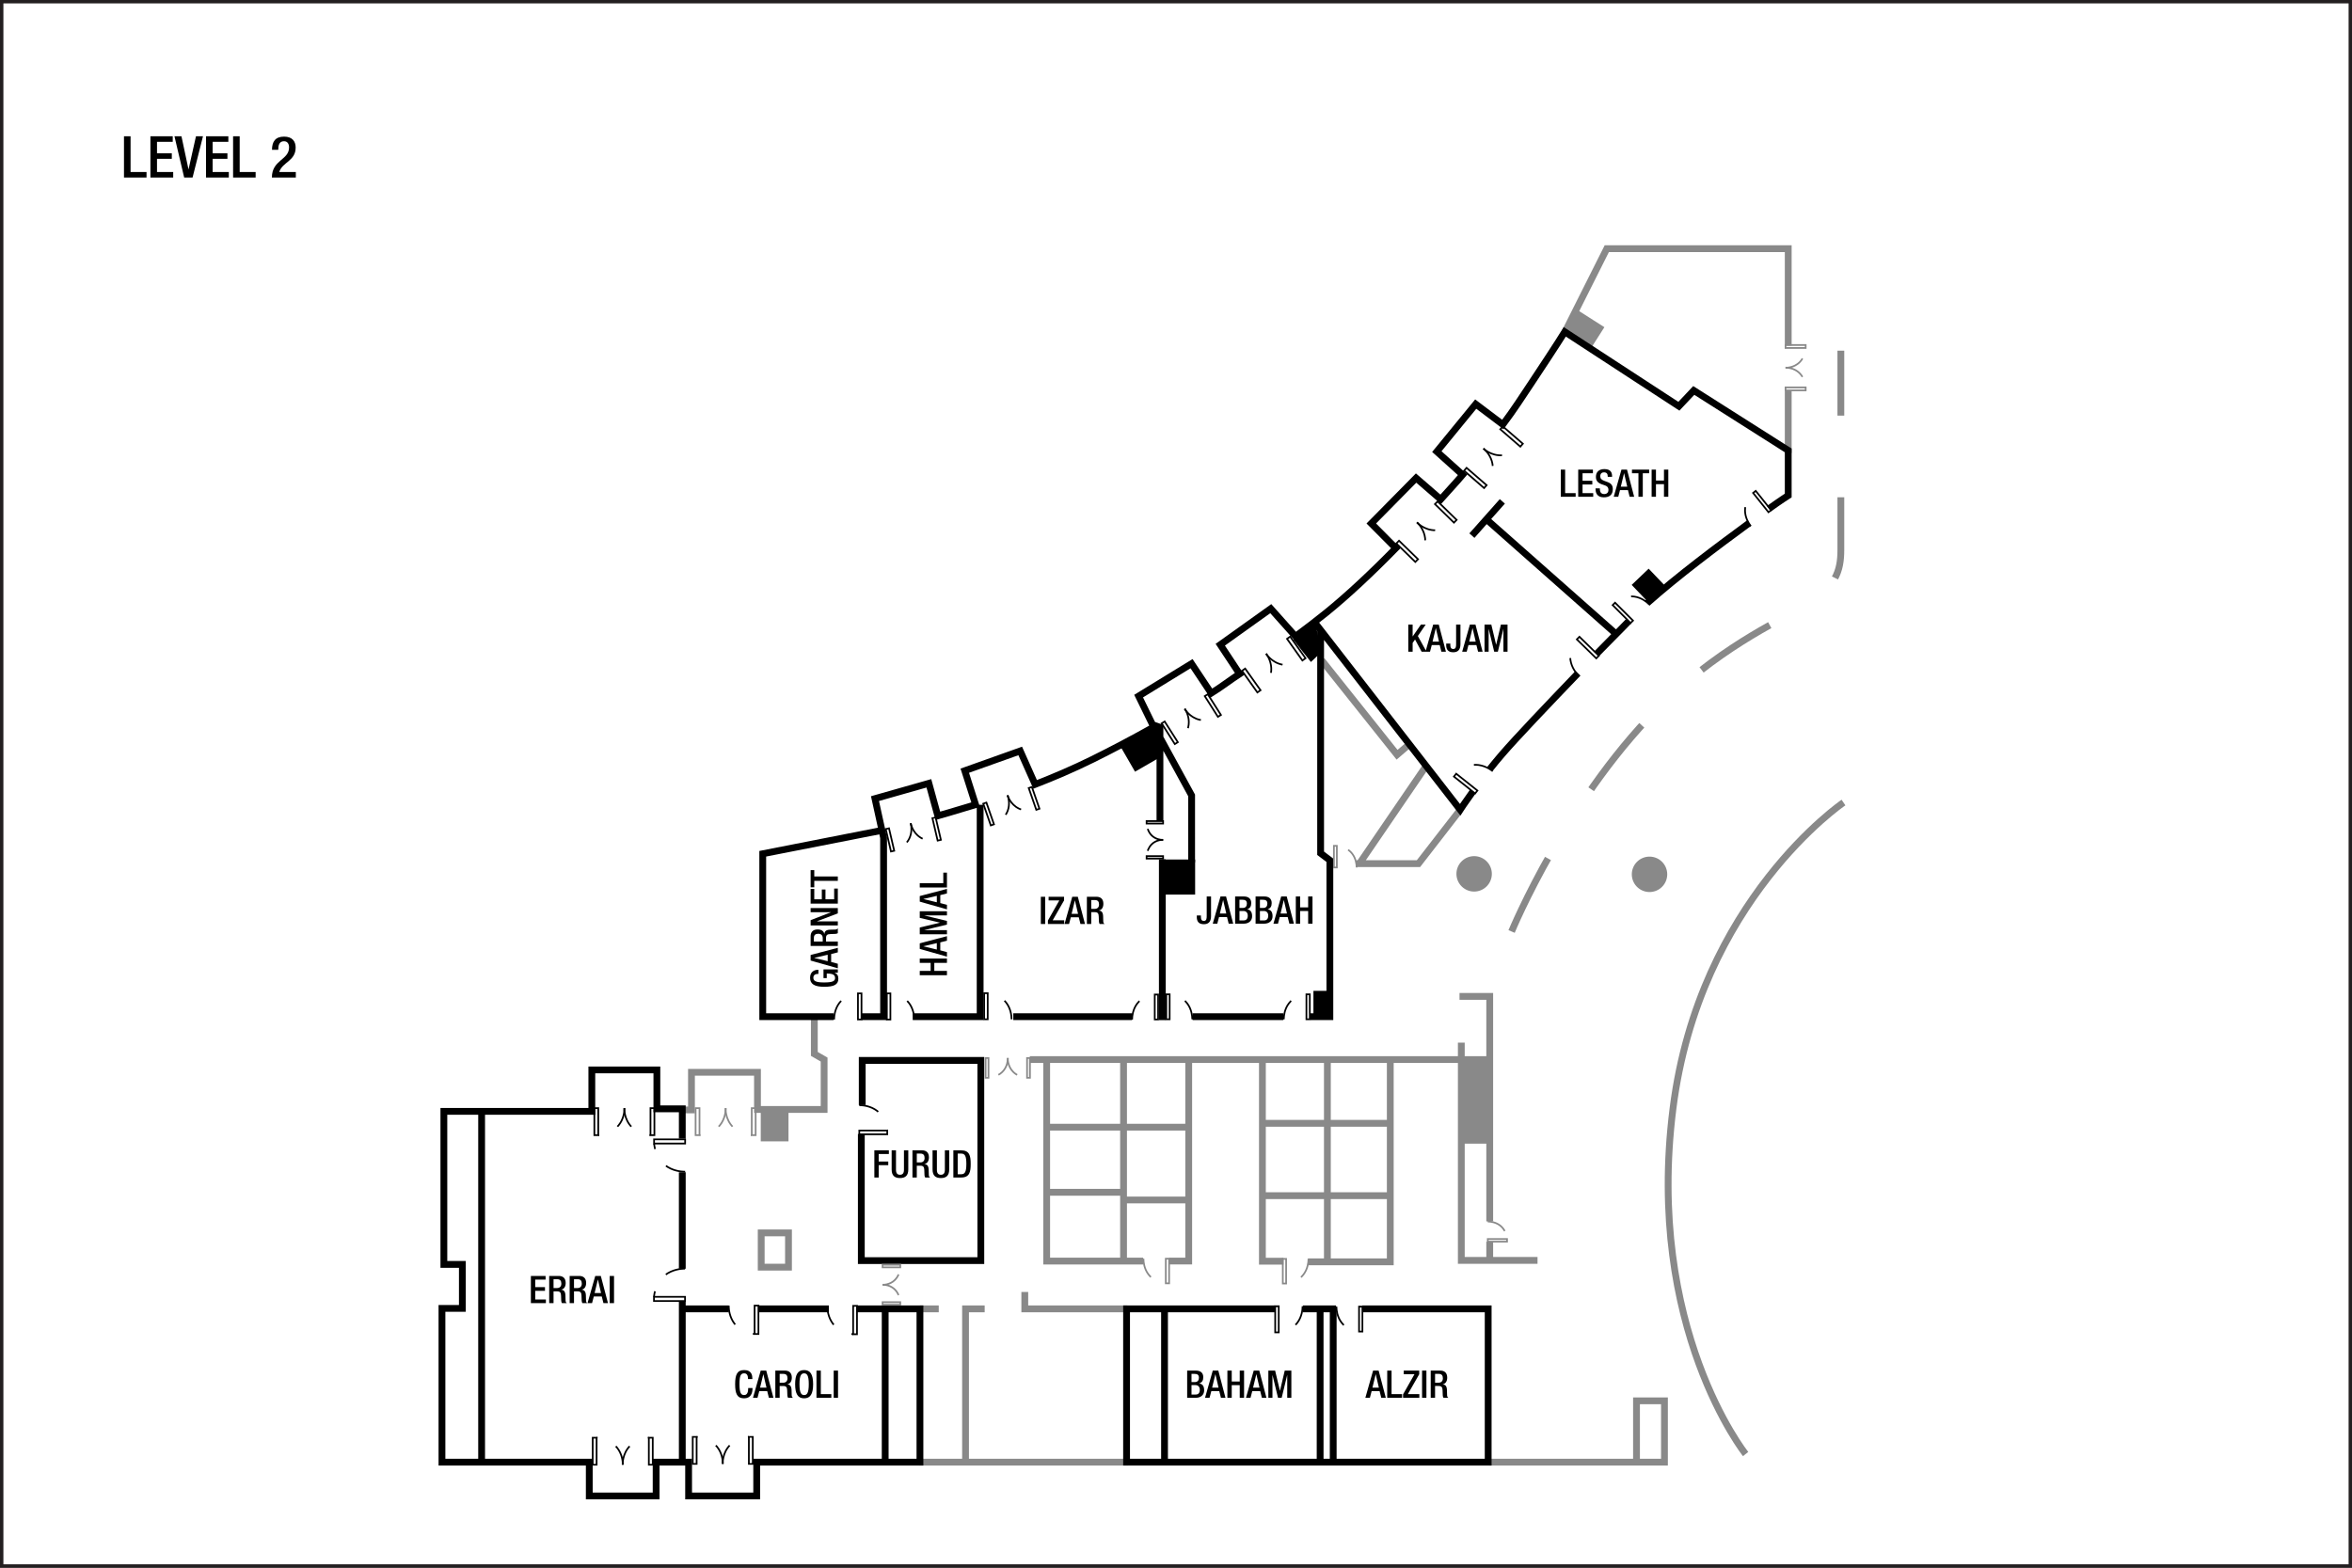 <?xml version="1.0" encoding="UTF-8" standalone="no"?>
<!-- Created with Inkscape (http://www.inkscape.org/) -->

<svg
   width="922"
   height="614.667"
   id="svg2"
   version="1.1"
   inkscape:version="1.4.2 (f4327f4, 2025-05-13)"
   sodipodi:docname="dxbjmf01.svg"
   xml:space="preserve"
   xmlns:inkscape="http://www.inkscape.org/namespaces/inkscape"
   xmlns:sodipodi="http://sodipodi.sourceforge.net/DTD/sodipodi-0.dtd"
   xmlns="http://www.w3.org/2000/svg"
   xmlns:svg="http://www.w3.org/2000/svg"
   xmlns:rdf="http://www.w3.org/1999/02/22-rdf-syntax-ns#"
   xmlns:cc="http://creativecommons.org/ns#"
   xmlns:dc="http://purl.org/dc/elements/1.1/"><rect width="100%" height="100%" fill="#333333" stroke="none"/><defs
     id="defs4" /><sodipodi:namedview
     id="base"
     pagecolor="#ffffff"
     bordercolor="#666666"
     borderopacity="1.0"
     inkscape:pageopacity="0.0"
     inkscape:pageshadow="2"
     inkscape:zoom="1"
     inkscape:cx="433.5"
     inkscape:cy="333.5"
     inkscape:document-units="px"
     inkscape:current-layer="layer3"
     showgrid="false"
     showguides="true"
     inkscape:guide-bbox="true"
     inkscape:window-width="2400"
     inkscape:window-height="1261"
     inkscape:window-x="2391"
     inkscape:window-y="-9"
     inkscape:window-maximized="1"
     inkscape:snap-global="true"
     inkscape:pagecheckerboard="0"
     inkscape:snap-bbox="true"
     inkscape:bbox-paths="true"
     inkscape:bbox-nodes="true"
     inkscape:snap-bbox-edge-midpoints="true"
     inkscape:snap-bbox-midpoints="true"
     inkscape:showpageshadow="2"
     inkscape:deskcolor="#d1d1d1"><sodipodi:guide
       orientation="0,1"
       position="74.335,564.728"
       id="guide2987"
       inkscape:locked="false" /><sodipodi:guide
       orientation="0,1"
       position="20.258,544.735"
       id="guide2989"
       inkscape:locked="false" /><sodipodi:guide
       orientation="0,1"
       position="24.625,519.792"
       id="guide2991"
       inkscape:locked="false" /><sodipodi:guide
       position="47.992,573.315"
       orientation="1,0"
       id="guide6017"
       inkscape:locked="false" /><sodipodi:guide
       position="20,25"
       orientation="0,-1"
       id="guide1382"
       inkscape:locked="false" /><sodipodi:guide
       position="874,48"
       orientation="1,0"
       id="guide1384"
       inkscape:locked="false" /></sodipodi:namedview><g
     inkscape:groupmode="layer"
     id="layer3"
     inkscape:label="Capa"
     style="display:inline"
     transform="translate(-1.132,211.893)"><path
       id="path208"
       style="fill:#ffffff;stroke:#231f20;stroke-width:1.333;stroke-linecap:butt;stroke-linejoin:miter;stroke-miterlimit:4;stroke-dasharray:none;stroke-opacity:1;fill-opacity:1"
       d="m 922.47,402.116 c 0,0 -920.672,0 -920.672,0 0,0 0,-613.343 0,-613.343 0,0 920.672,0 920.672,0 0,0 0,613.343 0,613.343 z"
       inkscape:connector-curvature="0"
       inkscape:export-filename="C:\Users\victo\Desktop\Compu Vicky\Marriott\12-Floorplans\PHXTM\PARA ENVIAR\phxtmf01.png"
       inkscape:export-xdpi="90"
       inkscape:export-ydpi="90" /><path
       id="rect10"
       style="fill:#898989;stroke-width:0.667;stroke-dasharray:8, 8"
       transform="rotate(32.514)"
       d="m 474.258,-409.168 h 12.109 v 9.634 h -12.109 z" /><path
       style="fill:none;fill-opacity:0.4;stroke:#898989;stroke-width:2.667;stroke-dasharray:none;stroke-dashoffset:0;stroke-opacity:1"
       d="m 268.944,223.294 h 3.25 v -14.75 h 25.875 v 14.562 h 26.125 v -19.562 l -3.839,-2.216 v -13.846 m 139.07,95.069 h 7.69 v -78.489 m 37.142,78.544 h -8.25 v -79.125 m 17.875,79.375 h 32.25 v -79.375 M 441.571,282.109 v -78.489 m 79.903,79.373 v -79.373 m -110.22,26.428 h 55.95 m -55.685,25.544 h 29.964 m 25.633,3.005 h -25.633 m 104.829,-30.052 h -49.763 m 49.409,28.373 H 496.195 m -91.376,-53.374 h 180.75 m -11.593,-6.641 v 85.383 h 29.875 M 573.27,178.783 h 11.844 v 88.212 m 0,7.955 v 6.894 m -11.049,-46.669 h 10.96 m -0.177,126.219 h 68.766 v -24.042 h -10.96 v 24.042 m 42.78,-3.182 c 0,0 -39.391,-49.327 -28.461,-135.588 10.327,-81.507 66.822,-119.855 66.822,-119.855 m -190.919,23.953 h 24.307 l 16.175,-20.86 m -39.333,20.86 25.721,-37.653 m -40.482,-42.073 29.522,37.035 4.773,-4.066 m 61.073,-161.733 16.375,-32.625 h 71.125 v 38 m 0,17.75 v 24.375 M 411.431,203.709 v 78.842 h 37.83 m -87.879,78.842 h 82 m -81.625,-60.104 h 7.375 m 10.5,60.104 V 301.289 h 7.5 m 15.725,-6.629 v 6.629 h 40.217"
       id="path2"
       sodipodi:nodetypes="cccccccccccccccccccccccccccccccccccccccccccccccccccccsccccccccccccccccccccccccc" /><path
       style="font-weight:500;font-size:22.667px;line-height:1.25;font-family:'Helvetica Neue';-inkscape-font-specification:'Helvetica Neue Medium';letter-spacing:0px;word-spacing:0px;stroke-width:1.067"
       d="m 49.736,-142.279 h 8.84 v -2.176 h -6.256 v -14.008 h -2.584 z m 10.359,0 h 8.931 v -2.176 H 62.678 v -5.168 h 5.803 v -2.176 H 62.678 v -4.488 h 6.165 v -2.176 h -8.749 z m 13.237,0 h 3.287 l 4.08,-16.184 h -2.743 l -2.901,12.92 h -0.045 l -2.743,-12.92 h -2.743 z m 8.568,0 h 8.931 v -2.176 h -6.347 v -5.168 h 5.803 v -2.176 h -5.803 v -4.488 h 6.165 v -2.176 h -8.749 z m 10.608,0 h 8.84 v -2.176 h -6.256 v -14.008 h -2.584 z m 24.593,-2.176 h -6.505 c 1.224,-3.921 6.437,-4.261 6.437,-9.588 0,-2.335 -1.247,-4.284 -4.533,-4.284 -3.423,0 -4.737,1.972 -4.737,5.168 h 2.448 c 0,-1.632 0.317,-3.355 2.244,-3.355 1.428,0 1.995,1.111 1.995,2.425 0,4.987 -6.732,4.828 -6.732,11.809 h 9.384 z"
       id="text3140-4"
       aria-label="LEVEL 2" /><path
       style="fill:none;fill-opacity:0.4;stroke:#000000;stroke-width:2.667;stroke-dasharray:none;stroke-dashoffset:0;stroke-opacity:1"
       d="m 268.595,247.726 v 37.83 m 0,-51 v -11.7 h -1.856 -8.107 v -15.25 h -25.5 v 16.25 h -58 v 60 h 7.25 v 17.25 h -8 v 60.287 h 57.75 v 13.258 h 26.21 V 361.393 H 268.595 v -62.933 m 70.18,-65.761 v 49.674 h 46.846 v -78.489 h -46.492 v 17.501 m -11.241,-34.655 h -27.756 v -63.875 l 46.35,-9.097 M 686.734,-6.744 C 674.736,2.042 658.731,14.025 646.824,24.615 m -7.219,7.046 c -3.455,3.631 -8.986,9.059 -12.655,12.886 m -48.461,53.922 c -3.041,4.213 -4.954,7.129 -4.954,7.129 L 516.436,32.058 M 358.928,186.732 h 26.428 v -83.079 m 71.418,84.422 v -63.032 m 62.049,-90.189 v 87.803 l 3.624,2.74 v 61.335 h -7.579 m -10.629,0 h -35.62 m -23.7,0 H 398.349 M 326.047,301.289 h -27.4 m -11.844,0 h -18.562 m 79.89,60.104 V 301.289 m 152.875,0 h -58.25 v 60.104 H 584.507 V 301.289 h -49.375 m -10.25,0 h -13 m -54.25,60.104 V 301.289 m 61,60.104 V 301.289 m 5.125,60.104 V 301.289 M 338.882,186.732 h 8.625 v -70.125 l -3.375,-15.375 21.125,-6 3.5,12.75 c 0,0 6.332,-1.771 14.817,-4.375 l -4.246,-13.317 21.741,-7.746 5.841,13.122 v 0 c 7.239,-2.807 14.917,-6.081 22.471,-9.81 7.64,-3.771 15.746,-8.05 24.015,-12.687 l -5.919,-12.124 20.75,-12.719 7.714,11.589 v 0 c 4.058,-2.524 7.15,-4.975 11.118,-7.586 l -7.57,-11.432 19.799,-14.142 9.693,10.863 v 0 c 4.192,-3.091 8.219,-6.187 12.025,-9.261 8.21,-6.631 17.689,-15.491 27.306,-25.313 l -9.619,-9.687 17.562,-17.812 9.651,8.357 v 0 c 2.695,-3.041 6.029,-6.595 8.599,-9.631 l -10.125,-9.101 15.25,-18.625 10.636,8.025 v 0 c 4.336,-5.798 7.911,-11.344 11.021,-16.026 10.431,-15.706 13.258,-20.329 13.258,-20.329 l 44.724,29.168 5.834,-6.187 37.027,23.511 v 17.678 c 0,0 -3.065,1.96 -7.561,5.189 M 585.156,89.651 c 1.477,-1.859 3.036,-3.757 4.643,-5.62 5.92,-6.867 17.629,-19.127 29.922,-31.946 M 578.131,-1.883 590.063,-15.318 m 44.459,51.884 -50.381,-44.548 M 336.831,301.289 h 24.926 v 60.104 h -63.993 v 13.258 h -26.693 v -13.258 h -1.768 m -79.373,-137.356 v 137.356 m 263.14,-289.099 2.767,0.966 v 36.804 m 12.421,16.167 V 99.982 l -12.375,-22.625"
       id="path1"
       sodipodi:nodetypes="cccccccccccccccccccccccccccccccccccccccsccccsccccscccccccccccscccccccccccccccccccccccccccccccccccccccccccccsccccccccccccccccccccccccccc" /><path
       style="fill:none;fill-opacity:0.4;stroke:#898989;stroke-width:2.667;stroke-dasharray:32,32;stroke-dashoffset:0;stroke-opacity:1"
       d="m 593.687,153.327 c 0,0 22.289,-54.033 60.458,-90.51 23.744,-22.692 47.665,-32.827 54.993,-37.387 11.571,-7.2 13.619,-13.324 13.619,-21.699 v -78.125"
       id="path3"
       sodipodi:nodetypes="csssc" /><path
       id="rect3"
       style="fill:#898989;stroke-width:2.667;stroke-dasharray:32, 32"
       d="m 299.354,223.861 h 10.872 v 11.756 h -10.872 z" /><path
       id="rect4"
       style="fill:#898989;stroke-width:2.667;stroke-dasharray:32, 32"
       d="m 574.419,204.327 h 10.607 v 31.024 h -10.607 z" /><path
       id="rect5"
       style="fill:none;stroke:#898989;stroke-width:2.667"
       d="m 299.531,271.503 h 10.695 v 13.435 h -10.695 z" /><path
       id="rect6"
       style="stroke-width:2.667;stroke-dasharray:32, 32"
       d="m 456.632,125.107 h 13 v 13.75 h -13 z" /><path
       id="rect7"
       style="stroke-width:2.667;stroke-dasharray:32, 32"
       d="m 516.007,176.607 h 5.875 v 10.25 h -5.875 z" /><path
       id="rect8"
       style="stroke-width:2.667;stroke-dasharray:32, 32"
       transform="rotate(-30)"
       d="m 340.97,290.528 16.754,0.264 -5.332,10.774 -11.421,0 z"
       sodipodi:nodetypes="ccccc" /><path
       id="rect8-9"
       style="display:inline;stroke-width:2.667;stroke-dasharray:32, 32"
       d="m 508.173,39 8.498,-6.99 2.494,11.76 -4.15,3.892 z"
       sodipodi:nodetypes="ccccc" /><path
       id="rect9"
       style="stroke-width:2.667;stroke-dasharray:32, 32"
       transform="rotate(-43.695)"
       d="m 451.241,455.257 h 9.208 v 10.287 h -9.208 z" /><g
       transform="matrix(0,0.232,-0.237,0,327.512,392.722)"
       id="g5933-8"
       style="display:inline;stroke-width:2.841;stroke-dasharray:none"><path
         inkscape:connector-curvature="0"
         d="m -176.344,303.915 c 0,0 0,-6.462 0,-6.462 0,0 45.667,0 45.667,0 0,0 0,6.462 0,6.462 z"
         style="fill:none;stroke:#000000;stroke-width:2.841;stroke-linecap:butt;stroke-linejoin:miter;stroke-miterlimit:4;stroke-dasharray:none;stroke-dashoffset:0;stroke-opacity:1"
         id="path4039-8" /><path
         sodipodi:nodetypes="csc"
         inkscape:connector-curvature="0"
         d="m -130.677,347.215 c 0,0 -18.622,0.985 -32.208,-12.417 -6.512,-6.424 -11.867,-16.154 -13.459,-30.883"
         style="fill:none;stroke:#000000;stroke-width:2.841;stroke-linecap:butt;stroke-linejoin:miter;stroke-miterlimit:4;stroke-dasharray:34.09,34.09;stroke-dashoffset:0;stroke-opacity:1"
         id="path4041-24" /><path
         inkscape:connector-curvature="0"
         d="m -176.344,390.315 c 0,0 0,6.46 0,6.46 0,0 45.667,0 45.667,0 0,0 0,-6.46 0,-6.46 z"
         style="fill:none;stroke:#000000;stroke-width:2.841;stroke-linecap:butt;stroke-linejoin:miter;stroke-miterlimit:4;stroke-dasharray:none;stroke-dashoffset:0;stroke-opacity:1"
         id="path4043-5" /><path
         inkscape:connector-curvature="0"
         d="m -130.677,347.01 c 0,0 -40.755,-2.15 -45.667,43.305"
         style="fill:none;stroke:#000000;stroke-width:2.841;stroke-linecap:butt;stroke-linejoin:miter;stroke-miterlimit:4;stroke-dasharray:34.09,34.09;stroke-dashoffset:0;stroke-opacity:1"
         id="path4045-5" /></g><g
       transform="matrix(0,0.232,-0.237,0,366.722,392.399)"
       id="g5933-8-7"
       style="display:inline;stroke-width:2.841;stroke-dasharray:none"><path
         inkscape:connector-curvature="0"
         d="m -176.344,303.915 c 0,0 0,-6.462 0,-6.462 0,0 45.667,0 45.667,0 0,0 0,6.462 0,6.462 z"
         style="fill:none;stroke:#000000;stroke-width:2.841;stroke-linecap:butt;stroke-linejoin:miter;stroke-miterlimit:4;stroke-dasharray:none;stroke-dashoffset:0;stroke-opacity:1"
         id="path4039-8-1" /><path
         sodipodi:nodetypes="csc"
         inkscape:connector-curvature="0"
         d="m -130.677,347.215 c 0,0 -18.622,0.985 -32.208,-12.417 -6.512,-6.424 -11.867,-16.154 -13.459,-30.883"
         style="fill:none;stroke:#000000;stroke-width:2.841;stroke-linecap:butt;stroke-linejoin:miter;stroke-miterlimit:4;stroke-dasharray:34.09, 34.09;stroke-dashoffset:0;stroke-opacity:1"
         id="path4041-24-1" /><path
         inkscape:connector-curvature="0"
         d="m -176.344,390.315 c 0,0 0,6.46 0,6.46 0,0 45.667,0 45.667,0 0,0 0,-6.46 0,-6.46 z"
         style="fill:none;stroke:#000000;stroke-width:2.841;stroke-linecap:butt;stroke-linejoin:miter;stroke-miterlimit:4;stroke-dasharray:none;stroke-dashoffset:0;stroke-opacity:1"
         id="path4043-5-5" /><path
         inkscape:connector-curvature="0"
         d="m -130.677,347.01 c 0,0 -40.755,-2.15 -45.667,43.305"
         style="fill:none;stroke:#000000;stroke-width:2.841;stroke-linecap:butt;stroke-linejoin:miter;stroke-miterlimit:4;stroke-dasharray:34.09, 34.09;stroke-dashoffset:0;stroke-opacity:1"
         id="path4045-5-2" /></g><g
       transform="matrix(0,-0.232,-0.237,0,328.16,192.269)"
       id="g5933-8-6"
       style="display:inline;stroke-width:2.841;stroke-dasharray:none"><path
         inkscape:connector-curvature="0"
         d="m -176.344,303.915 c 0,0 0,-6.462 0,-6.462 0,0 45.667,0 45.667,0 0,0 0,6.462 0,6.462 z"
         style="fill:none;stroke:#000000;stroke-width:2.841;stroke-linecap:butt;stroke-linejoin:miter;stroke-miterlimit:4;stroke-dasharray:none;stroke-dashoffset:0;stroke-opacity:1"
         id="path4039-8-14" /><path
         sodipodi:nodetypes="csc"
         inkscape:connector-curvature="0"
         d="m -130.677,347.215 c 0,0 -18.622,0.985 -32.208,-12.417 -6.512,-6.424 -11.867,-16.154 -13.459,-30.883"
         style="fill:none;stroke:#000000;stroke-width:2.841;stroke-linecap:butt;stroke-linejoin:miter;stroke-miterlimit:4;stroke-dasharray:34.09, 34.09;stroke-dashoffset:0;stroke-opacity:1"
         id="path4041-24-2" /><path
         inkscape:connector-curvature="0"
         d="m -176.344,390.315 c 0,0 0,6.46 0,6.46 0,0 45.667,0 45.667,0 0,0 0,-6.46 0,-6.46 z"
         style="fill:none;stroke:#000000;stroke-width:2.841;stroke-linecap:butt;stroke-linejoin:miter;stroke-miterlimit:4;stroke-dasharray:none;stroke-dashoffset:0;stroke-opacity:1"
         id="path4043-5-3" /><path
         inkscape:connector-curvature="0"
         d="m -130.677,347.01 c 0,0 -40.755,-2.15 -45.667,43.305"
         style="fill:none;stroke:#000000;stroke-width:2.841;stroke-linecap:butt;stroke-linejoin:miter;stroke-miterlimit:4;stroke-dasharray:34.09, 34.09;stroke-dashoffset:0;stroke-opacity:1"
         id="path4045-5-22" /></g><g
       transform="matrix(0,-0.232,-0.237,0,367.847,192.269)"
       id="g5933-8-6-6"
       style="display:inline;stroke-width:2.841;stroke-dasharray:none;stroke:#898989;stroke-opacity:1"><path
         inkscape:connector-curvature="0"
         d="m -176.344,303.915 c 0,0 0,-6.462 0,-6.462 0,0 45.667,0 45.667,0 0,0 0,6.462 0,6.462 z"
         style="fill:none;stroke:#898989;stroke-width:2.841;stroke-linecap:butt;stroke-linejoin:miter;stroke-miterlimit:4;stroke-dasharray:none;stroke-dashoffset:0;stroke-opacity:1"
         id="path4039-8-14-8" /><path
         sodipodi:nodetypes="csc"
         inkscape:connector-curvature="0"
         d="m -130.677,347.215 c 0,0 -18.622,0.985 -32.208,-12.417 -6.512,-6.424 -11.867,-16.154 -13.459,-30.883"
         style="fill:none;stroke:#898989;stroke-width:2.841;stroke-linecap:butt;stroke-linejoin:miter;stroke-miterlimit:4;stroke-dasharray:34.09, 34.09;stroke-dashoffset:0;stroke-opacity:1"
         id="path4041-24-2-5" /><path
         inkscape:connector-curvature="0"
         d="m -176.344,390.315 c 0,0 0,6.46 0,6.46 0,0 45.667,0 45.667,0 0,0 0,-6.46 0,-6.46 z"
         style="fill:none;stroke:#898989;stroke-width:2.841;stroke-linecap:butt;stroke-linejoin:miter;stroke-miterlimit:4;stroke-dasharray:none;stroke-dashoffset:0;stroke-opacity:1"
         id="path4043-5-3-7" /><path
         inkscape:connector-curvature="0"
         d="m -130.677,347.01 c 0,0 -40.755,-2.15 -45.667,43.305"
         style="fill:none;stroke:#898989;stroke-width:2.841;stroke-linecap:butt;stroke-linejoin:miter;stroke-miterlimit:4;stroke-dasharray:34.09, 34.09;stroke-dashoffset:0;stroke-opacity:1"
         id="path4045-5-22-6" /></g><g
       transform="matrix(0,-0.17,-0.175,0,456.934,180.724)"
       id="g5933-8-6-6-8"
       style="display:inline;stroke:#898989;stroke-width:3.866;stroke-dasharray:none;stroke-opacity:1"><path
         inkscape:connector-curvature="0"
         d="m -176.344,303.915 c 0,0 0,-6.462 0,-6.462 0,0 45.667,0 45.667,0 0,0 0,6.462 0,6.462 z"
         style="fill:none;stroke:#898989;stroke-width:3.866;stroke-linecap:butt;stroke-linejoin:miter;stroke-miterlimit:4;stroke-dasharray:none;stroke-dashoffset:0;stroke-opacity:1"
         id="path4039-8-14-8-9" /><path
         sodipodi:nodetypes="csc"
         inkscape:connector-curvature="0"
         d="m -130.677,347.215 c 0,0 -18.622,0.985 -32.208,-12.417 -6.512,-6.424 -11.867,-16.154 -13.459,-30.883"
         style="fill:none;stroke:#898989;stroke-width:3.866;stroke-linecap:butt;stroke-linejoin:miter;stroke-miterlimit:4;stroke-dasharray:46.394, 46.394;stroke-dashoffset:0;stroke-opacity:1"
         id="path4041-24-2-5-2" /><path
         inkscape:connector-curvature="0"
         d="m -176.344,390.315 c 0,0 0,6.46 0,6.46 0,0 45.667,0 45.667,0 0,0 0,-6.46 0,-6.46 z"
         style="fill:none;stroke:#898989;stroke-width:3.866;stroke-linecap:butt;stroke-linejoin:miter;stroke-miterlimit:4;stroke-dasharray:none;stroke-dashoffset:0;stroke-opacity:1"
         id="path4043-5-3-7-7" /><path
         inkscape:connector-curvature="0"
         d="m -130.677,347.01 c 0,0 -40.755,-2.15 -45.667,43.305"
         style="fill:none;stroke:#898989;stroke-width:3.866;stroke-linecap:butt;stroke-linejoin:miter;stroke-miterlimit:4;stroke-dasharray:46.394, 46.394;stroke-dashoffset:0;stroke-opacity:1"
         id="path4045-5-22-6-9" /></g><g
       transform="matrix(-0.173,0,0,0.179,678.467,-129.856)"
       id="g5933-8-6-6-4"
       style="display:inline;stroke:#898989;stroke-width:3.785;stroke-dasharray:none;stroke-opacity:1"><path
         inkscape:connector-curvature="0"
         d="m -176.344,303.915 c 0,0 0,-6.462 0,-6.462 0,0 45.667,0 45.667,0 0,0 0,6.462 0,6.462 z"
         style="fill:none;stroke:#898989;stroke-width:3.785;stroke-linecap:butt;stroke-linejoin:miter;stroke-miterlimit:4;stroke-dasharray:none;stroke-dashoffset:0;stroke-opacity:1"
         id="path4039-8-14-8-3" /><path
         sodipodi:nodetypes="csc"
         inkscape:connector-curvature="0"
         d="m -130.677,347.215 c 0,0 -18.622,0.985 -32.208,-12.417 -6.512,-6.424 -11.867,-16.154 -13.459,-30.883"
         style="fill:none;stroke:#898989;stroke-width:3.785;stroke-linecap:butt;stroke-linejoin:miter;stroke-miterlimit:4;stroke-dasharray:45.417, 45.417;stroke-dashoffset:0;stroke-opacity:1"
         id="path4041-24-2-5-1" /><path
         inkscape:connector-curvature="0"
         d="m -176.344,390.315 c 0,0 0,6.46 0,6.46 0,0 45.667,0 45.667,0 0,0 0,-6.46 0,-6.46 z"
         style="fill:none;stroke:#898989;stroke-width:3.785;stroke-linecap:butt;stroke-linejoin:miter;stroke-miterlimit:4;stroke-dasharray:none;stroke-dashoffset:0;stroke-opacity:1"
         id="path4043-5-3-7-2" /><path
         inkscape:connector-curvature="0"
         d="m -130.677,347.01 c 0,0 -40.755,-2.15 -45.667,43.305"
         style="fill:none;stroke:#898989;stroke-width:3.785;stroke-linecap:butt;stroke-linejoin:miter;stroke-miterlimit:4;stroke-dasharray:45.417, 45.417;stroke-dashoffset:0;stroke-opacity:1"
         id="path4045-5-22-6-3" /></g><g
       transform="matrix(0.142,0,0,-0.148,475.64,168.776)"
       id="g5933-8-6-4"
       style="display:inline;stroke-width:4.606;stroke-dasharray:none"><path
         inkscape:connector-curvature="0"
         d="m -176.344,303.915 c 0,0 0,-6.462 0,-6.462 0,0 45.667,0 45.667,0 0,0 0,6.462 0,6.462 z"
         style="fill:none;stroke:#000000;stroke-width:4.606;stroke-linecap:butt;stroke-linejoin:miter;stroke-miterlimit:4;stroke-dasharray:none;stroke-dashoffset:0;stroke-opacity:1"
         id="path4039-8-14-1" /><path
         sodipodi:nodetypes="csc"
         inkscape:connector-curvature="0"
         d="m -130.677,347.215 c 0,0 -18.622,0.985 -32.208,-12.417 -6.512,-6.424 -11.867,-16.154 -13.459,-30.883"
         style="fill:none;stroke:#000000;stroke-width:4.606;stroke-linecap:butt;stroke-linejoin:miter;stroke-miterlimit:4;stroke-dasharray:55.267, 55.267;stroke-dashoffset:0;stroke-opacity:1"
         id="path4041-24-2-1" /><path
         inkscape:connector-curvature="0"
         d="m -176.344,390.315 c 0,0 0,6.46 0,6.46 0,0 45.667,0 45.667,0 0,0 0,-6.46 0,-6.46 z"
         style="fill:none;stroke:#000000;stroke-width:4.606;stroke-linecap:butt;stroke-linejoin:miter;stroke-miterlimit:4;stroke-dasharray:none;stroke-dashoffset:0;stroke-opacity:1"
         id="path4043-5-3-3" /><path
         inkscape:connector-curvature="0"
         d="m -130.677,347.01 c 0,0 -40.755,-2.15 -45.667,43.305"
         style="fill:none;stroke:#000000;stroke-width:4.606;stroke-linecap:butt;stroke-linejoin:miter;stroke-miterlimit:4;stroke-dasharray:55.267, 55.267;stroke-dashoffset:0;stroke-opacity:1"
         id="path4045-5-22-8" /></g><g
       transform="matrix(-0.045,-0.193,-0.197,0.046,420.634,69.689)"
       id="g5933-8-6-42"
       style="display:inline;stroke-width:3.327;stroke-dasharray:none"><path
         inkscape:connector-curvature="0"
         d="m -176.344,303.915 c 0,0 0,-6.462 0,-6.462 0,0 45.667,0 45.667,0 0,0 0,6.462 0,6.462 z"
         style="fill:none;stroke:#000000;stroke-width:3.327;stroke-linecap:butt;stroke-linejoin:miter;stroke-miterlimit:4;stroke-dasharray:none;stroke-dashoffset:0;stroke-opacity:1"
         id="path4039-8-14-7" /><path
         sodipodi:nodetypes="csc"
         inkscape:connector-curvature="0"
         d="m -130.677,347.215 c 0,0 -18.622,0.985 -32.208,-12.417 -6.512,-6.424 -11.867,-16.154 -13.459,-30.883"
         style="fill:none;stroke:#000000;stroke-width:3.327;stroke-linecap:butt;stroke-linejoin:miter;stroke-miterlimit:4;stroke-dasharray:39.923, 39.923;stroke-dashoffset:0;stroke-opacity:1"
         id="path4041-24-2-7" /><path
         inkscape:connector-curvature="0"
         d="m -176.344,390.315 c 0,0 0,6.46 0,6.46 0,0 45.667,0 45.667,0 0,0 0,-6.46 0,-6.46 z"
         style="fill:none;stroke:#000000;stroke-width:3.327;stroke-linecap:butt;stroke-linejoin:miter;stroke-miterlimit:4;stroke-dasharray:none;stroke-dashoffset:0;stroke-opacity:1"
         id="path4043-5-3-9" /><path
         inkscape:connector-curvature="0"
         d="m -130.677,347.01 c 0,0 -40.755,-2.15 -45.667,43.305"
         style="fill:none;stroke:#000000;stroke-width:3.327;stroke-linecap:butt;stroke-linejoin:miter;stroke-miterlimit:4;stroke-dasharray:39.923, 39.923;stroke-dashoffset:0;stroke-opacity:1"
         id="path4045-5-22-3" /></g><g
       transform="matrix(-0.065,-0.187,-0.192,0.066,454.254,52.585)"
       id="g5933-8-6-42-9"
       style="display:inline;stroke-width:3.327;stroke-dasharray:none"><path
         inkscape:connector-curvature="0"
         d="m -176.344,303.915 c 0,0 0,-6.462 0,-6.462 0,0 45.667,0 45.667,0 0,0 0,6.462 0,6.462 z"
         style="fill:none;stroke:#000000;stroke-width:3.327;stroke-linecap:butt;stroke-linejoin:miter;stroke-miterlimit:4;stroke-dasharray:none;stroke-dashoffset:0;stroke-opacity:1"
         id="path4039-8-14-7-8" /><path
         sodipodi:nodetypes="csc"
         inkscape:connector-curvature="0"
         d="m -130.677,347.215 c 0,0 -18.622,0.985 -32.208,-12.417 -6.512,-6.424 -11.867,-16.154 -13.459,-30.883"
         style="fill:none;stroke:#000000;stroke-width:3.327;stroke-linecap:butt;stroke-linejoin:miter;stroke-miterlimit:4;stroke-dasharray:39.923, 39.923;stroke-dashoffset:0;stroke-opacity:1"
         id="path4041-24-2-7-6" /><path
         inkscape:connector-curvature="0"
         d="m -176.344,390.315 c 0,0 0,6.46 0,6.46 0,0 45.667,0 45.667,0 0,0 0,-6.46 0,-6.46 z"
         style="fill:none;stroke:#000000;stroke-width:3.327;stroke-linecap:butt;stroke-linejoin:miter;stroke-miterlimit:4;stroke-dasharray:none;stroke-dashoffset:0;stroke-opacity:1"
         id="path4043-5-3-9-5" /><path
         inkscape:connector-curvature="0"
         d="m -130.677,347.01 c 0,0 -40.755,-2.15 -45.667,43.305"
         style="fill:none;stroke:#000000;stroke-width:3.327;stroke-linecap:butt;stroke-linejoin:miter;stroke-miterlimit:4;stroke-dasharray:39.923, 39.923;stroke-dashoffset:0;stroke-opacity:1"
         id="path4045-5-22-3-0" /></g><g
       transform="matrix(-0.113,-0.178,-0.182,0.115,513.958,2.834)"
       id="g5933-8-6-42-9-8"
       style="display:inline;stroke-width:3.13;stroke-dasharray:none"><path
         inkscape:connector-curvature="0"
         d="m -176.344,303.915 c 0,0 0,-6.462 0,-6.462 0,0 45.667,0 45.667,0 0,0 0,6.462 0,6.462 z"
         style="fill:none;stroke:#000000;stroke-width:3.13;stroke-linecap:butt;stroke-linejoin:miter;stroke-miterlimit:4;stroke-dasharray:none;stroke-dashoffset:0;stroke-opacity:1"
         id="path4039-8-14-7-8-6" /><path
         sodipodi:nodetypes="csc"
         inkscape:connector-curvature="0"
         d="m -130.677,347.215 c 0,0 -18.622,0.985 -32.208,-12.417 -6.512,-6.424 -11.867,-16.154 -13.459,-30.883"
         style="fill:none;stroke:#000000;stroke-width:3.13;stroke-linecap:butt;stroke-linejoin:miter;stroke-miterlimit:4;stroke-dasharray:37.561, 37.561;stroke-dashoffset:0;stroke-opacity:1"
         id="path4041-24-2-7-6-0" /><path
         inkscape:connector-curvature="0"
         d="m -176.344,390.315 c 0,0 0,6.46 0,6.46 0,0 45.667,0 45.667,0 0,0 0,-6.46 0,-6.46 z"
         style="fill:none;stroke:#000000;stroke-width:3.13;stroke-linecap:butt;stroke-linejoin:miter;stroke-miterlimit:4;stroke-dasharray:none;stroke-dashoffset:0;stroke-opacity:1"
         id="path4043-5-3-9-5-2" /><path
         inkscape:connector-curvature="0"
         d="m -130.677,347.01 c 0,0 -40.755,-2.15 -45.667,43.305"
         style="fill:none;stroke:#000000;stroke-width:3.13;stroke-linecap:butt;stroke-linejoin:miter;stroke-miterlimit:4;stroke-dasharray:37.561, 37.561;stroke-dashoffset:0;stroke-opacity:1"
         id="path4045-5-22-3-0-4" /></g><g
       transform="matrix(-0.132,-0.186,-0.19,0.135,546.15,-26.754)"
       id="g5933-8-6-42-9-8-6"
       style="display:inline;stroke-width:2.898;stroke-dasharray:none"><path
         inkscape:connector-curvature="0"
         d="m -176.344,303.915 c 0,0 0,-6.462 0,-6.462 0,0 45.667,0 45.667,0 0,0 0,6.462 0,6.462 z"
         style="fill:none;stroke:#000000;stroke-width:2.898;stroke-linecap:butt;stroke-linejoin:miter;stroke-miterlimit:4;stroke-dasharray:none;stroke-dashoffset:0;stroke-opacity:1"
         id="path4039-8-14-7-8-6-5" /><path
         sodipodi:nodetypes="csc"
         inkscape:connector-curvature="0"
         d="m -130.677,347.215 c 0,0 -18.622,0.985 -32.208,-12.417 -6.512,-6.424 -11.867,-16.154 -13.459,-30.883"
         style="fill:none;stroke:#000000;stroke-width:2.898;stroke-linecap:butt;stroke-linejoin:miter;stroke-miterlimit:4;stroke-dasharray:34.773, 34.773;stroke-dashoffset:0;stroke-opacity:1"
         id="path4041-24-2-7-6-0-0" /><path
         inkscape:connector-curvature="0"
         d="m -176.344,390.315 c 0,0 0,6.46 0,6.46 0,0 45.667,0 45.667,0 0,0 0,-6.46 0,-6.46 z"
         style="fill:none;stroke:#000000;stroke-width:2.898;stroke-linecap:butt;stroke-linejoin:miter;stroke-miterlimit:4;stroke-dasharray:none;stroke-dashoffset:0;stroke-opacity:1"
         id="path4043-5-3-9-5-2-9" /><path
         inkscape:connector-curvature="0"
         d="m -130.677,347.01 c 0,0 -40.755,-2.15 -45.667,43.305"
         style="fill:none;stroke:#000000;stroke-width:2.898;stroke-linecap:butt;stroke-linejoin:miter;stroke-miterlimit:4;stroke-dasharray:34.773, 34.773;stroke-dashoffset:0;stroke-opacity:1"
         id="path4045-5-22-3-0-4-0" /></g><g
       transform="matrix(-0.163,-0.159,-0.163,0.166,591.882,-85.461)"
       id="g5933-8-6-42-9-8-6-6"
       style="display:inline;stroke-width:2.898;stroke-dasharray:none"><path
         inkscape:connector-curvature="0"
         d="m -176.344,303.915 c 0,0 0,-6.462 0,-6.462 0,0 45.667,0 45.667,0 0,0 0,6.462 0,6.462 z"
         style="fill:none;stroke:#000000;stroke-width:2.898;stroke-linecap:butt;stroke-linejoin:miter;stroke-miterlimit:4;stroke-dasharray:none;stroke-dashoffset:0;stroke-opacity:1"
         id="path4039-8-14-7-8-6-5-1" /><path
         sodipodi:nodetypes="csc"
         inkscape:connector-curvature="0"
         d="m -130.677,347.215 c 0,0 -18.622,0.985 -32.208,-12.417 -6.512,-6.424 -11.867,-16.154 -13.459,-30.883"
         style="fill:none;stroke:#000000;stroke-width:2.898;stroke-linecap:butt;stroke-linejoin:miter;stroke-miterlimit:4;stroke-dasharray:34.773, 34.773;stroke-dashoffset:0;stroke-opacity:1"
         id="path4041-24-2-7-6-0-0-3" /><path
         inkscape:connector-curvature="0"
         d="m -176.344,390.315 c 0,0 0,6.46 0,6.46 0,0 45.667,0 45.667,0 0,0 0,-6.46 0,-6.46 z"
         style="fill:none;stroke:#000000;stroke-width:2.898;stroke-linecap:butt;stroke-linejoin:miter;stroke-miterlimit:4;stroke-dasharray:none;stroke-dashoffset:0;stroke-opacity:1"
         id="path4043-5-3-9-5-2-9-8" /><path
         inkscape:connector-curvature="0"
         d="m -130.677,347.01 c 0,0 -40.755,-2.15 -45.667,43.305"
         style="fill:none;stroke:#000000;stroke-width:2.898;stroke-linecap:butt;stroke-linejoin:miter;stroke-miterlimit:4;stroke-dasharray:34.773, 34.773;stroke-dashoffset:0;stroke-opacity:1"
         id="path4045-5-22-3-0-4-0-9" /></g><g
       transform="matrix(-0.172,-0.149,-0.153,0.175,613.281,-116.24)"
       id="g5933-8-6-42-9-8-6-6-4"
       style="display:inline;stroke-width:2.898;stroke-dasharray:none"><path
         inkscape:connector-curvature="0"
         d="m -176.344,303.915 c 0,0 0,-6.462 0,-6.462 0,0 45.667,0 45.667,0 0,0 0,6.462 0,6.462 z"
         style="fill:none;stroke:#000000;stroke-width:2.898;stroke-linecap:butt;stroke-linejoin:miter;stroke-miterlimit:4;stroke-dasharray:none;stroke-dashoffset:0;stroke-opacity:1"
         id="path4039-8-14-7-8-6-5-1-4" /><path
         sodipodi:nodetypes="csc"
         inkscape:connector-curvature="0"
         d="m -130.677,347.215 c 0,0 -18.622,0.985 -32.208,-12.417 -6.512,-6.424 -11.867,-16.154 -13.459,-30.883"
         style="fill:none;stroke:#000000;stroke-width:2.898;stroke-linecap:butt;stroke-linejoin:miter;stroke-miterlimit:4;stroke-dasharray:34.773, 34.773;stroke-dashoffset:0;stroke-opacity:1"
         id="path4041-24-2-7-6-0-0-3-6" /><path
         inkscape:connector-curvature="0"
         d="m -176.344,390.315 c 0,0 0,6.46 0,6.46 0,0 45.667,0 45.667,0 0,0 0,-6.46 0,-6.46 z"
         style="fill:none;stroke:#000000;stroke-width:2.898;stroke-linecap:butt;stroke-linejoin:miter;stroke-miterlimit:4;stroke-dasharray:none;stroke-dashoffset:0;stroke-opacity:1"
         id="path4043-5-3-9-5-2-9-8-0" /><path
         inkscape:connector-curvature="0"
         d="m -130.677,347.01 c 0,0 -40.755,-2.15 -45.667,43.305"
         style="fill:none;stroke:#000000;stroke-width:2.898;stroke-linecap:butt;stroke-linejoin:miter;stroke-miterlimit:4;stroke-dasharray:34.773, 34.773;stroke-dashoffset:0;stroke-opacity:1"
         id="path4045-5-22-3-0-4-0-9-6" /></g><g
       id="g6040-1"
       transform="matrix(0,-0.208,-0.208,0,343.608,252.708)"
       style="display:inline;stroke-width:3.204;stroke-dasharray:none"><g
         transform="translate(-41.72,-92.072)"
         id="g5980-8"
         style="stroke-width:3.204;stroke-dasharray:none"><path
           inkscape:connector-curvature="0"
           d="m -169.158,506.099 c 0,0 -7.909,0 -7.909,0 0,0 0,-58.563 0,-58.563 0,0 7.909,0 7.909,0 z"
           style="fill:none;stroke:#000000;stroke-width:3.204;stroke-linecap:butt;stroke-linejoin:miter;stroke-miterlimit:4;stroke-dasharray:none;stroke-dashoffset:0;stroke-opacity:1"
           id="path4844-4" /><path
           inkscape:connector-curvature="0"
           d="m -116.136,447.536 c 0,0 2.632,52.264 -53.022,58.563"
           style="fill:none;stroke:#000000;stroke-width:3.204;stroke-linecap:butt;stroke-linejoin:miter;stroke-miterlimit:4;stroke-dasharray:38.448,38.448;stroke-dashoffset:0;stroke-opacity:1"
           id="path4848-96" /></g></g><g
       id="g6040-1-7"
       transform="matrix(0,0.208,-0.208,0,343.65,280.332)"
       style="display:inline;stroke-width:3.204;stroke-dasharray:none"><g
         transform="translate(-41.72,-92.072)"
         id="g5980-8-8"
         style="stroke-width:3.204;stroke-dasharray:none"><path
           inkscape:connector-curvature="0"
           d="m -169.158,506.099 c 0,0 -7.909,0 -7.909,0 0,0 0,-58.563 0,-58.563 0,0 7.909,0 7.909,0 z"
           style="fill:none;stroke:#000000;stroke-width:3.204;stroke-linecap:butt;stroke-linejoin:miter;stroke-miterlimit:4;stroke-dasharray:none;stroke-dashoffset:0;stroke-opacity:1"
           id="path4844-4-8" /><path
           inkscape:connector-curvature="0"
           d="m -116.136,447.536 c 0,0 2.632,52.264 -53.022,58.563"
           style="fill:none;stroke:#000000;stroke-width:3.204;stroke-linecap:butt;stroke-linejoin:miter;stroke-miterlimit:4;stroke-dasharray:38.448, 38.448;stroke-dashoffset:0;stroke-opacity:1"
           id="path4848-96-2" /></g></g><g
       id="g6040-1-1"
       transform="matrix(0,-0.187,0.187,0,271.515,191.931)"
       style="display:inline;stroke-width:3.57;stroke-dasharray:none"><g
         transform="translate(-41.72,-92.072)"
         id="g5980-8-3"
         style="stroke-width:3.57;stroke-dasharray:none"><path
           inkscape:connector-curvature="0"
           d="m -169.158,506.099 c 0,0 -7.909,0 -7.909,0 0,0 0,-58.563 0,-58.563 0,0 7.909,0 7.909,0 z"
           style="fill:none;stroke:#000000;stroke-width:3.57;stroke-linecap:butt;stroke-linejoin:miter;stroke-miterlimit:4;stroke-dasharray:none;stroke-dashoffset:0;stroke-opacity:1"
           id="path4844-4-5" /><path
           inkscape:connector-curvature="0"
           d="m -116.136,447.536 c 0,0 2.632,52.264 -53.022,58.563"
           style="fill:none;stroke:#000000;stroke-width:3.57;stroke-linecap:butt;stroke-linejoin:miter;stroke-miterlimit:4;stroke-dasharray:42.842, 42.842;stroke-dashoffset:0;stroke-opacity:1"
           id="path4848-96-9" /></g></g><g
       id="g6040-1-4"
       transform="matrix(-0.191,0,0,0.19,256.659,232.485)"
       style="display:inline;stroke-width:3.497;stroke-dasharray:none"><g
         transform="translate(-41.72,-92.072)"
         id="g5980-8-0"
         style="stroke-width:3.497;stroke-dasharray:none"><path
           inkscape:connector-curvature="0"
           d="m -169.158,506.099 c 0,0 -7.909,0 -7.909,0 0,0 0,-58.563 0,-58.563 0,0 7.909,0 7.909,0 z"
           style="fill:none;stroke:#000000;stroke-width:3.497;stroke-linecap:butt;stroke-linejoin:miter;stroke-miterlimit:4;stroke-dasharray:none;stroke-dashoffset:0;stroke-opacity:1"
           id="path4844-4-7" /><path
           inkscape:connector-curvature="0"
           d="m -116.136,447.536 c 0,0 2.632,52.264 -53.022,58.563"
           style="fill:none;stroke:#000000;stroke-width:3.497;stroke-linecap:butt;stroke-linejoin:miter;stroke-miterlimit:4;stroke-dasharray:41.965, 41.965;stroke-dashoffset:0;stroke-opacity:1"
           id="path4848-96-6" /></g></g><g
       id="g6040-1-4-6"
       transform="matrix(-0.191,0,0,0.19,295.291,232.572)"
       style="display:inline;stroke-width:3.497;stroke-dasharray:none"><g
         transform="translate(-41.72,-92.072)"
         id="g5980-8-0-1"
         style="stroke-width:3.497;stroke-dasharray:none"><path
           inkscape:connector-curvature="0"
           d="m -169.158,506.099 c 0,0 -7.909,0 -7.909,0 0,0 0,-58.563 0,-58.563 0,0 7.909,0 7.909,0 z"
           style="fill:none;stroke:#000000;stroke-width:3.497;stroke-linecap:butt;stroke-linejoin:miter;stroke-miterlimit:4;stroke-dasharray:none;stroke-dashoffset:0;stroke-opacity:1"
           id="path4844-4-7-5" /><path
           inkscape:connector-curvature="0"
           d="m -116.136,447.536 c 0,0 2.632,52.264 -53.022,58.563"
           style="fill:none;stroke:#000000;stroke-width:3.497;stroke-linecap:butt;stroke-linejoin:miter;stroke-miterlimit:4;stroke-dasharray:41.965, 41.965;stroke-dashoffset:0;stroke-opacity:1"
           id="path4848-96-6-4" /></g></g><g
       id="g6040-1-4-0"
       transform="matrix(0.176,0,0,0.175,539.521,238.067)"
       style="display:inline;stroke-width:3.801;stroke-dasharray:none"><g
         transform="translate(-41.72,-92.072)"
         id="g5980-8-0-9"
         style="stroke-width:3.801;stroke-dasharray:none"><path
           inkscape:connector-curvature="0"
           d="m -169.158,506.099 c 0,0 -7.909,0 -7.909,0 0,0 0,-58.563 0,-58.563 0,0 7.909,0 7.909,0 z"
           style="fill:none;stroke:#000000;stroke-width:3.801;stroke-linecap:butt;stroke-linejoin:miter;stroke-miterlimit:4;stroke-dasharray:none;stroke-dashoffset:0;stroke-opacity:1"
           id="path4844-4-7-7" /><path
           inkscape:connector-curvature="0"
           d="m -116.136,447.536 c 0,0 2.632,52.264 -53.022,58.563"
           style="fill:none;stroke:#000000;stroke-width:3.801;stroke-linecap:butt;stroke-linejoin:miter;stroke-miterlimit:4;stroke-dasharray:45.609, 45.609;stroke-dashoffset:0;stroke-opacity:1"
           id="path4848-96-6-3" /></g></g><g
       id="g6040-1-4-0-2"
       transform="matrix(-0.167,0,0,0.167,498.671,241.058)"
       style="display:inline;stroke-width:3.999;stroke-dasharray:none"><g
         transform="translate(-41.72,-92.072)"
         id="g5980-8-0-9-6"
         style="stroke-width:3.999;stroke-dasharray:none"><path
           inkscape:connector-curvature="0"
           d="m -169.158,506.099 c 0,0 -7.909,0 -7.909,0 0,0 0,-58.563 0,-58.563 0,0 7.909,0 7.909,0 z"
           style="fill:none;stroke:#000000;stroke-width:3.999;stroke-linecap:butt;stroke-linejoin:miter;stroke-miterlimit:4;stroke-dasharray:none;stroke-dashoffset:0;stroke-opacity:1"
           id="path4844-4-7-7-0" /><path
           inkscape:connector-curvature="0"
           d="m -116.136,447.536 c 0,0 2.632,52.264 -53.022,58.563"
           style="fill:none;stroke:#000000;stroke-width:3.999;stroke-linecap:butt;stroke-linejoin:miter;stroke-miterlimit:4;stroke-dasharray:47.991, 47.991;stroke-dashoffset:0;stroke-opacity:1"
           id="path4848-96-6-3-1" /></g></g><g
       id="g6040-1-4-0-5"
       transform="matrix(-0.165,0,0,0.165,423.337,222.972)"
       style="display:inline;stroke-width:4.041;stroke-dasharray:none;stroke:#898989;stroke-opacity:1"><g
         transform="translate(-41.72,-92.072)"
         id="g5980-8-0-9-7"
         style="stroke-width:4.041;stroke-dasharray:none;stroke:#898989;stroke-opacity:1"><path
           inkscape:connector-curvature="0"
           d="m -169.158,506.099 c 0,0 -7.909,0 -7.909,0 0,0 0,-58.563 0,-58.563 0,0 7.909,0 7.909,0 z"
           style="fill:none;stroke:#898989;stroke-width:4.041;stroke-linecap:butt;stroke-linejoin:miter;stroke-miterlimit:4;stroke-dasharray:none;stroke-dashoffset:0;stroke-opacity:1"
           id="path4844-4-7-7-5" /><path
           inkscape:connector-curvature="0"
           d="m -116.136,447.536 c 0,0 2.632,52.264 -53.022,58.563"
           style="fill:none;stroke:#898989;stroke-width:4.041;stroke-linecap:butt;stroke-linejoin:miter;stroke-miterlimit:4;stroke-dasharray:48.488, 48.488;stroke-dashoffset:0;stroke-opacity:1"
           id="path4848-96-6-3-4" /></g></g><g
       id="g6040-1-4-0-5-2"
       transform="matrix(0.165,0,0,0.165,540.097,223.035)"
       style="display:inline;stroke:#898989;stroke-width:4.041;stroke-dasharray:none;stroke-opacity:1"><g
         transform="translate(-41.72,-92.072)"
         id="g5980-8-0-9-7-0"
         style="stroke:#898989;stroke-width:4.041;stroke-dasharray:none;stroke-opacity:1"><path
           inkscape:connector-curvature="0"
           d="m -169.158,506.099 c 0,0 -7.909,0 -7.909,0 0,0 0,-58.563 0,-58.563 0,0 7.909,0 7.909,0 z"
           style="fill:none;stroke:#898989;stroke-width:4.041;stroke-linecap:butt;stroke-linejoin:miter;stroke-miterlimit:4;stroke-dasharray:none;stroke-dashoffset:0;stroke-opacity:1"
           id="path4844-4-7-7-5-0" /><path
           inkscape:connector-curvature="0"
           d="m -116.136,447.536 c 0,0 2.632,52.264 -53.022,58.563"
           style="fill:none;stroke:#898989;stroke-width:4.041;stroke-linecap:butt;stroke-linejoin:miter;stroke-miterlimit:4;stroke-dasharray:48.488, 48.488;stroke-dashoffset:0;stroke-opacity:1"
           id="path4848-96-6-3-4-1" /></g></g><g
       id="g6040-1-4-0-5-2-6"
       transform="matrix(0,-0.129,0.129,0,538.493,246.706)"
       style="display:inline;stroke:#898989;stroke-width:5.177;stroke-dasharray:none;stroke-opacity:1"><g
         transform="translate(-41.72,-92.072)"
         id="g5980-8-0-9-7-0-0"
         style="stroke:#898989;stroke-width:5.177;stroke-dasharray:none;stroke-opacity:1"><path
           inkscape:connector-curvature="0"
           d="m -169.158,506.099 c 0,0 -7.909,0 -7.909,0 0,0 0,-58.563 0,-58.563 0,0 7.909,0 7.909,0 z"
           style="fill:none;stroke:#898989;stroke-width:5.177;stroke-linecap:butt;stroke-linejoin:miter;stroke-miterlimit:4;stroke-dasharray:none;stroke-dashoffset:0;stroke-opacity:1"
           id="path4844-4-7-7-5-0-7" /><path
           inkscape:connector-curvature="0"
           d="m -116.136,447.536 c 0,0 2.632,52.264 -53.022,58.563"
           style="fill:none;stroke:#898989;stroke-width:5.177;stroke-linecap:butt;stroke-linejoin:miter;stroke-miterlimit:4;stroke-dasharray:62.122, 62.122;stroke-dashoffset:0;stroke-opacity:1"
           id="path4848-96-6-3-4-1-1" /></g></g><g
       id="g6040-1-4-0-7"
       transform="matrix(-0.176,0,0,-0.175,300.342,250.042)"
       style="display:inline;stroke-width:3.801;stroke-dasharray:none"><g
         transform="translate(-41.72,-92.072)"
         id="g5980-8-0-9-77"
         style="stroke-width:3.801;stroke-dasharray:none"><path
           inkscape:connector-curvature="0"
           d="m -169.158,506.099 c 0,0 -7.909,0 -7.909,0 0,0 0,-58.563 0,-58.563 0,0 7.909,0 7.909,0 z"
           style="fill:none;stroke:#000000;stroke-width:3.801;stroke-linecap:butt;stroke-linejoin:miter;stroke-miterlimit:4;stroke-dasharray:none;stroke-dashoffset:0;stroke-opacity:1"
           id="path4844-4-7-7-3" /><path
           inkscape:connector-curvature="0"
           d="m -116.136,447.536 c 0,0 2.632,52.264 -53.022,58.563"
           style="fill:none;stroke:#000000;stroke-width:3.801;stroke-linecap:butt;stroke-linejoin:miter;stroke-miterlimit:4;stroke-dasharray:45.609, 45.609;stroke-dashoffset:0;stroke-opacity:1"
           id="path4848-96-6-3-3" /></g></g><g
       id="g6040-1-4-0-9"
       transform="matrix(0.176,0,0,-0.175,387.289,250.06)"
       style="display:inline;stroke-width:3.801;stroke-dasharray:none"><g
         transform="translate(-41.72,-92.072)"
         id="g5980-8-0-9-9"
         style="stroke-width:3.801;stroke-dasharray:none"><path
           inkscape:connector-curvature="0"
           d="m -169.158,506.099 c 0,0 -7.909,0 -7.909,0 0,0 0,-58.563 0,-58.563 0,0 7.909,0 7.909,0 z"
           style="fill:none;stroke:#000000;stroke-width:3.801;stroke-linecap:butt;stroke-linejoin:miter;stroke-miterlimit:4;stroke-dasharray:none;stroke-dashoffset:0;stroke-opacity:1"
           id="path4844-4-7-7-8" /><path
           inkscape:connector-curvature="0"
           d="m -116.136,447.536 c 0,0 2.632,52.264 -53.022,58.563"
           style="fill:none;stroke:#000000;stroke-width:3.801;stroke-linecap:butt;stroke-linejoin:miter;stroke-miterlimit:4;stroke-dasharray:45.609, 45.609;stroke-dashoffset:0;stroke-opacity:1"
           id="path4848-96-6-3-18" /></g></g><g
       id="g6040-1-4-0-6"
       transform="matrix(0.176,0,0,-0.175,425.437,249.967)"
       style="display:inline;stroke-width:3.801;stroke-dasharray:none"><g
         transform="translate(-41.72,-92.072)"
         id="g5980-8-0-9-60"
         style="stroke-width:3.801;stroke-dasharray:none"><path
           inkscape:connector-curvature="0"
           d="m -169.158,506.099 c 0,0 -7.909,0 -7.909,0 0,0 0,-58.563 0,-58.563 0,0 7.909,0 7.909,0 z"
           style="fill:none;stroke:#000000;stroke-width:3.801;stroke-linecap:butt;stroke-linejoin:miter;stroke-miterlimit:4;stroke-dasharray:none;stroke-dashoffset:0;stroke-opacity:1"
           id="path4844-4-7-7-38" /><path
           inkscape:connector-curvature="0"
           d="m -116.136,447.536 c 0,0 2.632,52.264 -53.022,58.563"
           style="fill:none;stroke:#000000;stroke-width:3.801;stroke-linecap:butt;stroke-linejoin:miter;stroke-miterlimit:4;stroke-dasharray:45.609, 45.609;stroke-dashoffset:0;stroke-opacity:1"
           id="path4848-96-6-3-0" /></g></g><g
       id="g6040-1-4-0-25"
       transform="matrix(0.167,0,0,-0.167,494.861,247.111)"
       style="display:inline;stroke-width:3.987;stroke-dasharray:none"><g
         transform="translate(-41.72,-92.072)"
         id="g5980-8-0-9-0"
         style="stroke-width:3.987;stroke-dasharray:none"><path
           inkscape:connector-curvature="0"
           d="m -169.158,506.099 c 0,0 -7.909,0 -7.909,0 0,0 0,-58.563 0,-58.563 0,0 7.909,0 7.909,0 z"
           style="fill:none;stroke:#000000;stroke-width:3.987;stroke-linecap:butt;stroke-linejoin:miter;stroke-miterlimit:4;stroke-dasharray:none;stroke-dashoffset:0;stroke-opacity:1"
           id="path4844-4-7-7-9" /><path
           inkscape:connector-curvature="0"
           d="m -116.136,447.536 c 0,0 2.632,52.264 -53.022,58.563"
           style="fill:none;stroke:#000000;stroke-width:3.987;stroke-linecap:butt;stroke-linejoin:miter;stroke-miterlimit:4;stroke-dasharray:47.848, 47.848;stroke-dashoffset:0;stroke-opacity:1"
           id="path4848-96-6-3-47" /></g></g><g
       id="g6040-1-4-0-25-3"
       transform="matrix(-0.167,0,0,-0.167,418.583,247.193)"
       style="display:inline;stroke-width:3.987;stroke-dasharray:none"><g
         transform="translate(-41.72,-92.072)"
         id="g5980-8-0-9-0-5"
         style="stroke-width:3.987;stroke-dasharray:none"><path
           inkscape:connector-curvature="0"
           d="m -169.158,506.099 c 0,0 -7.909,0 -7.909,0 0,0 0,-58.563 0,-58.563 0,0 7.909,0 7.909,0 z"
           style="fill:none;stroke:#000000;stroke-width:3.987;stroke-linecap:butt;stroke-linejoin:miter;stroke-miterlimit:4;stroke-dasharray:none;stroke-dashoffset:0;stroke-opacity:1"
           id="path4844-4-7-7-9-1" /><path
           inkscape:connector-curvature="0"
           d="m -116.136,447.536 c 0,0 2.632,52.264 -53.022,58.563"
           style="fill:none;stroke:#000000;stroke-width:3.987;stroke-linecap:butt;stroke-linejoin:miter;stroke-miterlimit:4;stroke-dasharray:47.848, 47.848;stroke-dashoffset:0;stroke-opacity:1"
           id="path4848-96-6-3-47-2" /></g></g><g
       id="g6040-1-4-0-25-1"
       transform="matrix(-0.167,0,0,-0.167,478.04,247.113)"
       style="display:inline;stroke-width:3.987;stroke-dasharray:none"><g
         transform="translate(-41.72,-92.072)"
         id="g5980-8-0-9-0-6"
         style="stroke-width:3.987;stroke-dasharray:none"><path
           inkscape:connector-curvature="0"
           d="m -169.158,506.099 c 0,0 -7.909,0 -7.909,0 0,0 0,-58.563 0,-58.563 0,0 7.909,0 7.909,0 z"
           style="fill:none;stroke:#000000;stroke-width:3.987;stroke-linecap:butt;stroke-linejoin:miter;stroke-miterlimit:4;stroke-dasharray:none;stroke-dashoffset:0;stroke-opacity:1"
           id="path4844-4-7-7-9-4" /><path
           inkscape:connector-curvature="0"
           d="m -116.136,447.536 c 0,0 2.632,52.264 -53.022,58.563"
           style="fill:none;stroke:#000000;stroke-width:3.987;stroke-linecap:butt;stroke-linejoin:miter;stroke-miterlimit:4;stroke-dasharray:47.848, 47.848;stroke-dashoffset:0;stroke-opacity:1"
           id="path4848-96-6-3-47-0" /></g></g><path
       id="path10"
       style="fill:#898989;stroke-width:0.667;stroke-dasharray:8, 8"
       d="m 585.944,130.732 a 6.938,6.938 0 0 1 -6.938,6.938 6.938,6.938 0 0 1 -6.938,-6.938 6.938,6.938 0 0 1 6.938,-6.938 6.938,6.938 0 0 1 6.938,6.938 z" /><path
       id="path10-1"
       style="display:inline;fill:#898989;stroke-width:0.667;stroke-dasharray:8, 8"
       d="m 654.694,130.919 a 6.938,6.938 0 0 1 -6.938,6.938 6.938,6.938 0 0 1 -6.938,-6.938 6.938,6.938 0 0 1 6.938,-6.938 6.938,6.938 0 0 1 6.938,6.938 z" /><g
       id="g6040-1-4-0-25-1-9"
       transform="matrix(0.113,-0.143,-0.142,-0.113,654.597,108.089)"
       style="display:inline;stroke-width:3.66;stroke-dasharray:none"><g
         transform="translate(-41.72,-92.072)"
         id="g5980-8-0-9-0-6-8"
         style="stroke-width:3.66;stroke-dasharray:none"><path
           inkscape:connector-curvature="0"
           d="m -169.158,506.099 c 0,0 -7.909,0 -7.909,0 0,0 0,-58.563 0,-58.563 0,0 7.909,0 7.909,0 z"
           style="fill:none;stroke:#000000;stroke-width:3.66;stroke-linecap:butt;stroke-linejoin:miter;stroke-miterlimit:4;stroke-dasharray:none;stroke-dashoffset:0;stroke-opacity:1"
           id="path4844-4-7-7-9-4-4" /><path
           inkscape:connector-curvature="0"
           d="m -116.136,447.536 c 0,0 2.632,52.264 -53.022,58.563"
           style="fill:none;stroke:#000000;stroke-width:3.66;stroke-linecap:butt;stroke-linejoin:miter;stroke-miterlimit:4;stroke-dasharray:43.917, 43.917;stroke-dashoffset:0;stroke-opacity:1"
           id="path4848-96-6-3-47-0-1" /></g></g><g
       id="g6040-1-4-0-25-1-9-3"
       transform="matrix(0.12,-0.12,-0.12,-0.12,709.24,48.79)"
       style="display:inline;stroke-width:3.919;stroke-dasharray:none"><g
         transform="translate(-41.72,-92.072)"
         id="g5980-8-0-9-0-6-8-9"
         style="stroke-width:3.919;stroke-dasharray:none"><path
           inkscape:connector-curvature="0"
           d="m -169.158,506.099 c 0,0 -7.909,0 -7.909,0 0,0 0,-58.563 0,-58.563 0,0 7.909,0 7.909,0 z"
           style="fill:none;stroke:#000000;stroke-width:3.919;stroke-linecap:butt;stroke-linejoin:miter;stroke-miterlimit:4;stroke-dasharray:none;stroke-dashoffset:0;stroke-opacity:1"
           id="path4844-4-7-7-9-4-4-8" /><path
           inkscape:connector-curvature="0"
           d="m -116.136,447.536 c 0,0 2.632,52.264 -53.022,58.563"
           style="fill:none;stroke:#000000;stroke-width:3.919;stroke-linecap:butt;stroke-linejoin:miter;stroke-miterlimit:4;stroke-dasharray:47.028, 47.028;stroke-dashoffset:0;stroke-opacity:1"
           id="path4848-96-6-3-47-0-1-8" /></g></g><g
       id="g6040-1-4-0-25-1-9-8"
       transform="matrix(-0.13,0.103,-0.103,-0.129,703.592,56.515)"
       style="display:inline;stroke-width:4.036;stroke-dasharray:none"><g
         transform="translate(-41.72,-92.072)"
         id="g5980-8-0-9-0-6-8-7"
         style="stroke-width:4.036;stroke-dasharray:none"><path
           inkscape:connector-curvature="0"
           d="m -169.158,506.099 c 0,0 -7.909,0 -7.909,0 0,0 0,-58.563 0,-58.563 0,0 7.909,0 7.909,0 z"
           style="fill:none;stroke:#000000;stroke-width:4.036;stroke-linecap:butt;stroke-linejoin:miter;stroke-miterlimit:4;stroke-dasharray:none;stroke-dashoffset:0;stroke-opacity:1"
           id="path4844-4-7-7-9-4-4-7" /><path
           inkscape:connector-curvature="0"
           d="m -116.136,447.536 c 0,0 2.632,52.264 -53.022,58.563"
           style="fill:none;stroke:#000000;stroke-width:4.036;stroke-linecap:butt;stroke-linejoin:miter;stroke-miterlimit:4;stroke-dasharray:48.433, 48.433;stroke-dashoffset:0;stroke-opacity:1"
           id="path4848-96-6-3-47-0-1-83" /></g></g><g
       id="g6040-1-4-0-25-1-9-37"
       transform="matrix(-0.128,0.13,-0.13,-0.127,646.099,118.801)"
       style="display:inline;stroke-width:3.66;stroke-dasharray:none"><g
         transform="translate(-41.72,-92.072)"
         id="g5980-8-0-9-0-6-8-1"
         style="stroke-width:3.66;stroke-dasharray:none"><path
           inkscape:connector-curvature="0"
           d="m -169.158,506.099 c 0,0 -7.909,0 -7.909,0 0,0 0,-58.563 0,-58.563 0,0 7.909,0 7.909,0 z"
           style="fill:none;stroke:#000000;stroke-width:3.66;stroke-linecap:butt;stroke-linejoin:miter;stroke-miterlimit:4;stroke-dasharray:none;stroke-dashoffset:0;stroke-opacity:1"
           id="path4844-4-7-7-9-4-4-0" /><path
           inkscape:connector-curvature="0"
           d="m -116.136,447.536 c 0,0 2.632,52.264 -53.022,58.563"
           style="fill:none;stroke:#000000;stroke-width:3.66;stroke-linecap:butt;stroke-linejoin:miter;stroke-miterlimit:4;stroke-dasharray:43.917, 43.917;stroke-dashoffset:0;stroke-opacity:1"
           id="path4848-96-6-3-47-0-1-7" /></g></g><g
       id="g6040-1-4-0-25-1-4"
       transform="matrix(0.146,0,0,-0.145,555.973,179.767)"
       style="display:inline;stroke:#898989;stroke-width:4.585;stroke-dasharray:none;stroke-opacity:1"><g
         transform="translate(-41.72,-92.072)"
         id="g5980-8-0-9-0-6-9"
         style="stroke:#898989;stroke-width:4.585;stroke-dasharray:none;stroke-opacity:1"><path
           inkscape:connector-curvature="0"
           d="m -169.158,506.099 c 0,0 -7.909,0 -7.909,0 0,0 0,-58.563 0,-58.563 0,0 7.909,0 7.909,0 z"
           style="fill:none;stroke:#898989;stroke-width:4.585;stroke-linecap:butt;stroke-linejoin:miter;stroke-miterlimit:4;stroke-dasharray:none;stroke-dashoffset:0;stroke-opacity:1"
           id="path4844-4-7-7-9-4-6" /><path
           inkscape:connector-curvature="0"
           d="m -116.136,447.536 c 0,0 2.632,52.264 -53.022,58.563"
           style="fill:none;stroke:#898989;stroke-width:4.585;stroke-linecap:butt;stroke-linejoin:miter;stroke-miterlimit:4;stroke-dasharray:55.021, 55.021;stroke-dashoffset:0;stroke-opacity:1"
           id="path4848-96-6-3-47-0-5" /></g></g><g
       transform="matrix(-0.152,0,0,0.158,327.247,236.998)"
       id="g5933-8-6-6-8-0"
       style="display:inline;stroke:#898989;stroke-width:4.298;stroke-dasharray:none;stroke-opacity:1"><path
         inkscape:connector-curvature="0"
         d="m -176.344,303.915 c 0,0 0,-6.462 0,-6.462 0,0 45.667,0 45.667,0 0,0 0,6.462 0,6.462 z"
         style="fill:none;stroke:#898989;stroke-width:4.298;stroke-linecap:butt;stroke-linejoin:miter;stroke-miterlimit:4;stroke-dasharray:none;stroke-dashoffset:0;stroke-opacity:1"
         id="path4039-8-14-8-9-9" /><path
         sodipodi:nodetypes="csc"
         inkscape:connector-curvature="0"
         d="m -130.677,347.215 c 0,0 -18.622,0.985 -32.208,-12.417 -6.512,-6.424 -11.867,-16.154 -13.459,-30.883"
         style="fill:none;stroke:#898989;stroke-width:4.298;stroke-linecap:butt;stroke-linejoin:miter;stroke-miterlimit:4;stroke-dasharray:51.581, 51.581;stroke-dashoffset:0;stroke-opacity:1"
         id="path4041-24-2-5-2-9" /><path
         inkscape:connector-curvature="0"
         d="m -176.344,390.315 c 0,0 0,6.46 0,6.46 0,0 45.667,0 45.667,0 0,0 0,-6.46 0,-6.46 z"
         style="fill:none;stroke:#898989;stroke-width:4.298;stroke-linecap:butt;stroke-linejoin:miter;stroke-miterlimit:4;stroke-dasharray:none;stroke-dashoffset:0;stroke-opacity:1"
         id="path4043-5-3-7-7-6" /><path
         inkscape:connector-curvature="0"
         d="m -130.677,347.01 c 0,0 -40.755,-2.15 -45.667,43.305"
         style="fill:none;stroke:#898989;stroke-width:4.298;stroke-linecap:butt;stroke-linejoin:miter;stroke-miterlimit:4;stroke-dasharray:51.581, 51.581;stroke-dashoffset:0;stroke-opacity:1"
         id="path4045-5-22-6-9-8" /></g><path
       style="font-weight:500;font-size:14.933px;line-height:1.25;font-family:'Helvetica Neue';-inkscape-font-specification:'Helvetica Neue Medium';text-align:center;letter-spacing:0px;word-spacing:0px;text-anchor:middle;stroke-width:1.067"
       d="m 209.24,299.051 h 5.884 v -1.434 h -4.181 v -3.405 h 3.823 v -1.434 h -3.823 v -2.957 h 4.062 v -1.434 h -5.764 z m 7.183,0 h 1.702 v -4.629 h 1.389 c 1.165,0 1.523,0.508 1.553,1.673 0.03,0.777 0.015,1.374 0.075,2.016 0.045,0.418 0.119,0.747 0.284,0.941 h 1.926 c -0.224,-0.149 -0.478,-0.403 -0.508,-0.926 -0.03,-0.642 -0.045,-1.478 -0.06,-2.165 -0.06,-1.493 -0.612,-2.076 -1.673,-2.18 v -0.03 c 1.165,-0.179 1.777,-1.239 1.777,-2.613 0,-2.001 -1.21,-2.748 -2.703,-2.748 h -3.763 z m 1.702,-5.914 v -3.465 h 1.449 c 1.12,0 1.613,0.597 1.613,1.732 0,1.075 -0.612,1.732 -1.702,1.732 z m 6.317,5.914 h 1.702 v -4.629 h 1.389 c 1.165,0 1.523,0.508 1.553,1.673 0.03,0.777 0.015,1.374 0.075,2.016 0.045,0.418 0.119,0.747 0.284,0.941 h 1.926 c -0.224,-0.149 -0.478,-0.403 -0.508,-0.926 -0.03,-0.642 -0.045,-1.478 -0.06,-2.165 -0.06,-1.493 -0.612,-2.076 -1.673,-2.18 v -0.03 c 1.165,-0.179 1.777,-1.239 1.777,-2.613 0,-2.001 -1.21,-2.748 -2.703,-2.748 h -3.763 z m 1.702,-5.914 v -3.465 h 1.449 c 1.12,0 1.613,0.597 1.613,1.732 0,1.075 -0.612,1.732 -1.702,1.732 z m 8.079,1.941 1.269,-5.257 h 0.03 l 1.225,5.257 z m -2.778,3.972 h 1.777 l 0.687,-2.613 h 3.121 l 0.657,2.613 h 1.777 l -2.807,-10.662 h -2.18 z m 8.691,0 h 1.702 v -10.662 h -1.702 z"
       id="text5808-4"
       aria-label="ERRAI" /><path
       style="font-weight:500;font-size:14.933px;line-height:1.25;font-family:'Helvetica Neue';-inkscape-font-specification:'Helvetica Neue Medium';text-align:center;letter-spacing:0px;word-spacing:0px;text-anchor:middle;stroke-width:1.067"
       d="m 294.421,332.339 v 0.179 c 0,0.986 -0.164,2.569 -1.583,2.569 -1.254,0 -1.822,-0.866 -1.822,-4.301 0,-3.435 0.567,-4.211 1.822,-4.211 1.225,-0.045 1.523,1.09 1.523,2.076 v 0.179 h 1.702 v -0.194 c 0,-1.105 -0.179,-3.345 -3.211,-3.345 -2.703,0 -3.539,1.732 -3.539,5.54 0,3.808 0.836,5.54 3.524,5.54 2.509,0 3.285,-1.882 3.285,-3.808 v -0.224 z m 4.659,-0.149 1.269,-5.257 h 0.03 l 1.225,5.257 z m -2.778,3.972 h 1.777 l 0.687,-2.613 h 3.121 l 0.657,2.613 h 1.777 l -2.807,-10.662 h -2.18 z m 8.766,0 h 1.702 v -4.629 h 1.389 c 1.165,0 1.523,0.508 1.553,1.673 0.03,0.777 0.015,1.374 0.075,2.016 0.045,0.418 0.119,0.747 0.284,0.941 h 1.926 c -0.224,-0.149 -0.478,-0.403 -0.508,-0.926 -0.03,-0.642 -0.045,-1.478 -0.06,-2.165 -0.06,-1.493 -0.612,-2.076 -1.673,-2.18 v -0.03 c 1.165,-0.179 1.777,-1.239 1.777,-2.613 0,-2.001 -1.21,-2.748 -2.703,-2.748 h -3.763 z m 1.702,-5.914 v -3.465 h 1.449 c 1.12,0 1.613,0.597 1.613,1.732 0,1.075 -0.612,1.732 -1.702,1.732 z m 9.587,6.123 c 2.449,0 3.524,-1.732 3.524,-5.54 0,-3.808 -1.075,-5.54 -3.524,-5.54 -2.449,0 -3.524,1.732 -3.524,5.54 0,3.808 1.075,5.54 3.524,5.54 z m 0,-1.284 c -1.015,0 -1.822,-0.627 -1.822,-4.301 0,-3.584 0.806,-4.211 1.822,-4.211 1.015,0 1.822,0.627 1.822,4.211 0,3.674 -0.806,4.301 -1.822,4.301 z m 4.838,1.075 h 5.824 v -1.434 H 322.899 v -9.229 h -1.702 z m 6.75,0 h 1.702 v -10.662 h -1.702 z"
       id="text5808-4-9"
       aria-label="CAROLI" /><path
       style="font-weight:500;font-size:14.933px;line-height:1.25;font-family:'Helvetica Neue';-inkscape-font-specification:'Helvetica Neue Medium';text-align:center;letter-spacing:0px;word-spacing:0px;text-anchor:middle;stroke-width:1.067"
       d="m 343.886,249.793 h 1.702 v -4.838 h 3.748 v -1.434 h -3.748 v -2.957 h 3.987 v -1.434 h -5.69 z m 6.78,-10.662 v 7.511 c 0,2.464 1.225,3.36 3.27,3.36 2.031,0 3.255,-0.896 3.255,-3.36 v -7.511 h -1.702 v 7.646 c 0,1.344 -0.538,1.941 -1.553,1.941 -1.03,0 -1.568,-0.597 -1.568,-1.941 v -7.646 z m 8.154,10.662 h 1.702 v -4.629 h 1.389 c 1.165,0 1.523,0.508 1.553,1.673 0.03,0.777 0.015,1.374 0.075,2.016 0.045,0.418 0.119,0.747 0.284,0.941 h 1.926 c -0.224,-0.149 -0.478,-0.403 -0.508,-0.926 -0.03,-0.642 -0.045,-1.478 -0.06,-2.165 -0.06,-1.493 -0.612,-2.076 -1.673,-2.18 v -0.03 c 1.165,-0.179 1.777,-1.239 1.777,-2.613 0,-2.001 -1.21,-2.748 -2.703,-2.748 h -3.763 z m 1.702,-5.914 v -3.465 h 1.449 c 1.12,0 1.613,0.597 1.613,1.732 0,1.075 -0.612,1.732 -1.702,1.732 z m 6.182,-4.749 v 7.511 c 0,2.464 1.225,3.36 3.27,3.36 2.031,0 3.255,-0.896 3.255,-3.36 v -7.511 h -1.702 v 7.646 c 0,1.344 -0.538,1.941 -1.553,1.941 -1.03,0 -1.568,-0.597 -1.568,-1.941 v -7.646 z m 9.856,1.284 h 1.404 c 1.478,0 1.986,1.045 1.986,4.047 0,3.121 -0.582,4.047 -1.986,4.047 h -1.404 z m -1.702,9.378 h 3.031 c 3.345,0 3.763,-2.18 3.763,-5.331 0,-3.151 -0.418,-5.331 -3.763,-5.331 h -3.031 z"
       id="text5808-4-5"
       aria-label="FURUD" /><path
       style="font-weight:500;font-size:14.933px;line-height:1.25;font-family:'Helvetica Neue';-inkscape-font-specification:'Helvetica Neue Medium';text-align:center;letter-spacing:0px;word-spacing:0px;text-anchor:middle;stroke-width:1.067"
       d="m 409.146,150.379 h 1.702 v -10.662 h -1.702 z m 2.778,0 h 6.377 v -1.434 h -4.51 l 4.465,-7.795 v -1.434 h -6.063 v 1.434 h 4.196 l -4.465,7.885 z m 9.289,-3.972 1.269,-5.257 h 0.03 l 1.225,5.257 z m -2.778,3.972 h 1.777 l 0.687,-2.613 h 3.121 l 0.657,2.613 h 1.777 L 423.646,139.717 h -2.18 z m 8.766,0 h 1.702 v -4.629 h 1.389 c 1.165,0 1.523,0.508 1.553,1.673 0.03,0.777 0.015,1.374 0.075,2.016 0.045,0.418 0.119,0.747 0.284,0.941 h 1.926 c -0.224,-0.149 -0.478,-0.403 -0.508,-0.926 -0.03,-0.642 -0.045,-1.478 -0.06,-2.165 -0.06,-1.493 -0.612,-2.076 -1.673,-2.18 v -0.03 c 1.165,-0.179 1.777,-1.239 1.777,-2.613 0,-2.001 -1.21,-2.748 -2.703,-2.748 h -3.763 z m 1.702,-5.914 v -3.465 h 1.449 c 1.12,0 1.613,0.597 1.613,1.732 0,1.075 -0.612,1.732 -1.702,1.732 z"
       id="text5808-4-3"
       aria-label="IZAR" /><path
       style="font-weight:500;font-size:14.933px;line-height:1.25;font-family:'Helvetica Neue';-inkscape-font-specification:'Helvetica Neue Medium';text-align:center;letter-spacing:0px;word-spacing:0px;text-anchor:middle;stroke-width:1.067"
       d="m 470.286,147.056 v 0.687 c 0.03,1.404 0.538,2.718 2.718,2.733 1.702,0.015 2.867,-0.806 2.867,-3.151 v -7.721 h -1.702 v 7.467 c 0,1.075 0,2.121 -1.135,2.121 -0.956,-0.015 -1.135,-0.732 -1.135,-1.613 v -0.523 z m 9.035,-0.762 1.269,-5.257 h 0.03 l 1.225,5.257 z m -2.778,3.972 h 1.777 l 0.687,-2.613 h 3.121 l 0.657,2.613 h 1.777 l -2.807,-10.662 h -2.18 z m 10.468,-6.167 v -3.211 h 1.195 c 0.956,0 1.717,0.254 1.717,1.523 0,1.001 -0.538,1.687 -1.568,1.687 z m 0,4.883 v -3.689 h 1.583 c 0.986,0 1.673,0.657 1.673,1.807 0,1.225 -0.553,1.882 -1.568,1.882 z m -1.702,1.284 h 3.375 c 2.001,0 3.285,-1.135 3.285,-2.912 0,-1.807 -0.747,-2.509 -1.911,-2.718 v -0.03 c 1.06,-0.329 1.568,-1.12 1.568,-2.419 0,-1.882 -1.284,-2.583 -2.867,-2.583 h -3.45 z m 9.722,-6.167 v -3.211 h 1.195 c 0.956,0 1.717,0.254 1.717,1.523 0,1.001 -0.538,1.687 -1.568,1.687 z m 0,4.883 v -3.689 h 1.583 c 0.986,0 1.673,0.657 1.673,1.807 0,1.225 -0.553,1.882 -1.568,1.882 z m -1.702,1.284 h 3.375 c 2.001,0 3.285,-1.135 3.285,-2.912 0,-1.807 -0.747,-2.509 -1.911,-2.718 v -0.03 c 1.06,-0.329 1.568,-1.12 1.568,-2.419 0,-1.882 -1.284,-2.583 -2.867,-2.583 h -3.45 z m 9.781,-3.972 1.269,-5.257 h 0.03 l 1.225,5.257 z m -2.778,3.972 h 1.777 l 0.687,-2.613 h 3.121 l 0.657,2.613 h 1.777 l -2.807,-10.662 h -2.18 z m 8.766,0 h 1.702 v -4.958 h 3.136 v 4.958 h 1.702 v -10.662 h -1.702 v 4.271 h -3.136 v -4.271 h -1.702 z"
       id="text5808-4-4"
       aria-label="JABBAH" /><path
       style="font-weight:500;font-size:14.933px;line-height:1.25;font-family:'Helvetica Neue';-inkscape-font-specification:'Helvetica Neue Medium';text-align:center;letter-spacing:0px;word-spacing:0px;text-anchor:middle;stroke-width:1.067"
       d="m -169.485,329.563 h 1.284 v -5.615 h -3.405 v 1.284 h 1.792 c 0,2.33 -0.478,3.27 -1.777,3.255 -1.15,0 -1.717,-0.866 -1.717,-4.301 0,-3.405 0.642,-4.211 1.852,-4.211 1.165,0 1.493,0.941 1.493,1.732 v 0.254 h 1.613 v -0.194 c 0,-0.971 -0.448,-3.076 -3.121,-3.076 -2.464,0 -3.539,1.732 -3.539,5.54 0,3.808 0.836,5.54 3.166,5.54 1.254,0 1.867,-0.463 2.33,-1.449 h 0.03 z m 4.51,-3.972 1.269,-5.257 h 0.03 l 1.225,5.257 z m -2.778,3.972 h 1.777 l 0.687,-2.613 h 3.121 l 0.657,2.613 h 1.777 l -2.807,-10.662 h -2.18 z m 8.766,0 h 1.702 v -4.629 h 1.389 c 1.165,0 1.523,0.508 1.553,1.673 0.03,0.777 0.015,1.374 0.075,2.016 0.045,0.418 0.119,0.747 0.284,0.941 h 1.926 c -0.224,-0.149 -0.478,-0.403 -0.508,-0.926 -0.03,-0.642 -0.045,-1.478 -0.06,-2.165 -0.06,-1.493 -0.612,-2.076 -1.673,-2.18 v -0.03 c 1.165,-0.179 1.777,-1.239 1.777,-2.613 0,-2.001 -1.21,-2.748 -2.703,-2.748 h -3.763 z m 1.702,-5.914 v -3.465 h 1.449 c 1.12,0 1.613,0.597 1.613,1.732 0,1.075 -0.612,1.732 -1.702,1.732 z m 6.317,5.914 h 1.613 v -8.154 h 0.03 l 3.091,8.154 h 2.076 v -10.662 h -1.613 v 7.945 h -0.03 l -3.091,-7.945 h -2.076 z m 8.572,0 h 5.884 v -1.434 h -4.181 v -3.405 h 3.823 v -1.434 h -3.823 v -2.957 h 4.062 v -1.434 h -5.764 z m 8.93,0 h 1.702 v -9.229 h 2.494 v -1.434 h -6.735 v 1.434 h 2.539 z"
       id="text5808-4-8"
       transform="rotate(-90)"
       aria-label="GARNET" /><path
       style="font-weight:500;font-size:14.933px;line-height:1.25;font-family:'Helvetica Neue';-inkscape-font-specification:'Helvetica Neue Medium';text-align:center;letter-spacing:0px;word-spacing:0px;text-anchor:middle;stroke-width:1.067"
       d="m -170.474,372.344 h 1.702 v -4.958 h 3.136 v 4.958 h 1.702 v -10.662 h -1.702 v 4.271 h -3.136 v -4.271 h -1.702 z m 10.065,-3.972 1.269,-5.257 h 0.03 l 1.225,5.257 z m -2.778,3.972 h 1.777 l 0.687,-2.613 h 3.121 l 0.657,2.613 h 1.777 l -2.807,-10.662 h -2.18 z m 8.766,0 h 1.613 v -8.87 h 0.03 l 2.15,8.87 h 1.434 l 2.15,-8.87 h 0.03 v 8.87 h 1.613 v -10.662 h -2.598 l -1.852,7.9 h -0.03 l -1.882,-7.9 h -2.658 z m 12.544,-3.972 1.269,-5.257 h 0.03 l 1.225,5.257 z m -2.778,3.972 h 1.777 l 0.687,-2.613 h 3.121 l 0.657,2.613 h 1.777 l -2.807,-10.662 h -2.18 z m 8.572,0 h 5.824 v -1.434 h -4.122 v -9.229 h -1.702 z"
       id="text5808-4-6"
       transform="rotate(-90)"
       aria-label="HAMAL" /><path
       style="font-weight:500;font-size:14.933px;line-height:1.25;font-family:'Helvetica Neue';-inkscape-font-specification:'Helvetica Neue Medium';text-align:center;letter-spacing:0px;word-spacing:0px;text-anchor:middle;stroke-width:1.067"
       d="m 553.194,43.644 h 1.702 v -3.45 l 0.941,-1.344 2.583,4.794 h 1.926 l -3.405,-6.167 3.076,-4.495 h -1.867 l -3.226,4.644 h -0.03 v -4.644 h -1.702 z m 9.512,-3.972 1.269,-5.257 h 0.03 l 1.225,5.257 z m -2.778,3.972 h 1.777 l 0.687,-2.613 h 3.121 l 0.657,2.613 h 1.777 l -2.807,-10.662 h -2.18 z m 8.124,-3.211 v 0.687 c 0.03,1.404 0.538,2.718 2.718,2.733 1.702,0.015 2.867,-0.806 2.867,-3.151 v -7.721 h -1.702 v 7.467 c 0,1.075 0,2.121 -1.135,2.121 -0.956,-0.015 -1.135,-0.732 -1.135,-1.613 v -0.523 z m 9.035,-0.762 1.269,-5.257 h 0.03 l 1.225,5.257 z m -2.778,3.972 h 1.777 l 0.687,-2.613 h 3.121 l 0.657,2.613 h 1.777 l -2.807,-10.662 h -2.18 z m 8.766,0 h 1.613 v -8.87 h 0.03 l 2.15,8.87 h 1.434 l 2.15,-8.87 h 0.03 v 8.87 h 1.613 V 32.982 h -2.598 l -1.852,7.9 h -0.03 l -1.882,-7.9 h -2.658 z"
       id="text5808-4-89"
       aria-label="KAJAM" /><path
       style="font-weight:500;font-size:14.933px;line-height:1.25;font-family:'Helvetica Neue';-inkscape-font-specification:'Helvetica Neue Medium';text-align:center;letter-spacing:0px;word-spacing:0px;text-anchor:middle;stroke-width:1.067"
       d="m 612.976,-17.106 h 5.824 v -1.434 h -4.122 v -9.229 h -1.702 z m 6.825,0 h 5.884 v -1.434 h -4.181 v -3.405 h 3.823 v -1.434 h -3.823 v -2.957 h 4.062 v -1.434 h -5.764 z m 6.795,-3.3 v 0.254 c 0,1.493 0.597,3.255 3.241,3.255 2.15,0 3.524,-0.941 3.524,-3.211 0,-1.463 -0.657,-2.285 -2.165,-2.822 l -1.15,-0.418 c -1.135,-0.433 -1.598,-0.896 -1.598,-1.807 0,-1.135 0.702,-1.538 1.434,-1.538 1.06,0 1.493,0.567 1.493,1.538 v 0.224 h 1.702 v -0.239 c 0,-1.105 -0.284,-2.807 -3.017,-2.807 -2.001,0 -3.315,1.075 -3.315,3.017 0,1.523 0.672,2.33 2.225,2.927 l 1.165,0.403 c 0.956,0.284 1.523,0.777 1.523,1.897 0,0.791 -0.538,1.553 -1.613,1.553 -1.18,0 -1.747,-0.657 -1.747,-1.956 v -0.269 z m 9.901,-0.672 1.269,-5.257 h 0.03 l 1.225,5.257 z m -2.778,3.972 h 1.777 l 0.687,-2.613 h 3.121 l 0.657,2.613 h 1.777 l -2.807,-10.662 h -2.18 z m 9.692,0 h 1.702 v -9.229 h 2.494 v -1.434 h -6.735 v 1.434 h 2.539 z m 5.167,0 h 1.702 v -4.958 h 3.136 v 4.958 h 1.702 v -10.662 h -1.702 v 4.271 h -3.136 v -4.271 h -1.702 z"
       id="text5808-4-2"
       aria-label="LESATH" /><path
       style="font-weight:500;font-size:14.933px;line-height:1.25;font-family:'Helvetica Neue';-inkscape-font-specification:'Helvetica Neue Medium';text-align:center;letter-spacing:0px;word-spacing:0px;text-anchor:middle;stroke-width:1.067"
       d="m 468.211,329.995 v -3.211 h 1.195 c 0.956,0 1.717,0.254 1.717,1.523 0,1.001 -0.538,1.687 -1.568,1.687 z m 0,4.883 v -3.689 h 1.583 c 0.986,0 1.673,0.657 1.673,1.807 0,1.225 -0.553,1.882 -1.568,1.882 z m -1.702,1.284 h 3.375 c 2.001,0 3.285,-1.135 3.285,-2.912 0,-1.807 -0.747,-2.509 -1.911,-2.718 v -0.03 c 1.06,-0.329 1.568,-1.12 1.568,-2.419 0,-1.882 -1.284,-2.583 -2.867,-2.583 h -3.45 z m 9.781,-3.972 1.269,-5.257 h 0.03 l 1.225,5.257 z m -2.778,3.972 h 1.777 l 0.687,-2.613 h 3.121 l 0.657,2.613 h 1.777 l -2.807,-10.662 h -2.18 z m 8.766,0 h 1.702 v -4.958 h 3.136 v 4.958 h 1.702 v -10.662 h -1.702 v 4.271 h -3.136 v -4.271 h -1.702 z m 10.065,-3.972 1.269,-5.257 h 0.03 l 1.225,5.257 z m -2.778,3.972 h 1.777 l 0.687,-2.613 h 3.121 l 0.657,2.613 h 1.777 l -2.807,-10.662 h -2.18 z m 8.766,0 h 1.613 v -8.87 h 0.03 l 2.15,8.87 h 1.434 l 2.15,-8.87 h 0.03 v 8.87 h 1.613 v -10.662 h -2.598 l -1.852,7.9 h -0.03 l -1.882,-7.9 h -2.658 z"
       id="text5808-4-90"
       aria-label="BAHAM" /><path
       style="font-weight:500;font-size:14.933px;line-height:1.25;font-family:'Helvetica Neue';-inkscape-font-specification:'Helvetica Neue Medium';text-align:center;letter-spacing:0px;word-spacing:0px;text-anchor:middle;stroke-width:1.067"
       d="m 539.137,332.19 1.269,-5.257 h 0.03 l 1.225,5.257 z m -2.778,3.972 h 1.777 l 0.687,-2.613 h 3.121 l 0.657,2.613 h 1.777 l -2.807,-10.662 h -2.18 z m 8.572,0 h 5.824 v -1.434 h -4.122 v -9.229 h -1.702 z m 6.212,0 h 6.377 v -1.434 h -4.51 l 4.465,-7.795 v -1.434 h -6.063 v 1.434 h 4.196 l -4.465,7.885 z m 7.452,0 h 1.702 v -10.662 h -1.702 z m 3.39,0 h 1.702 v -4.629 h 1.389 c 1.165,0 1.523,0.508 1.553,1.673 0.03,0.777 0.015,1.374 0.075,2.016 0.045,0.418 0.119,0.747 0.284,0.941 h 1.926 c -0.224,-0.149 -0.478,-0.403 -0.508,-0.926 -0.03,-0.642 -0.045,-1.478 -0.06,-2.165 -0.06,-1.493 -0.612,-2.076 -1.673,-2.18 v -0.03 c 1.165,-0.179 1.777,-1.239 1.777,-2.613 0,-2.001 -1.21,-2.748 -2.703,-2.748 h -3.763 z m 1.702,-5.914 v -3.465 h 1.449 c 1.12,0 1.613,0.597 1.613,1.732 0,1.075 -0.612,1.732 -1.702,1.732 z"
       id="text5808-4-58"
       aria-label="ALZIR" /></g></svg>
